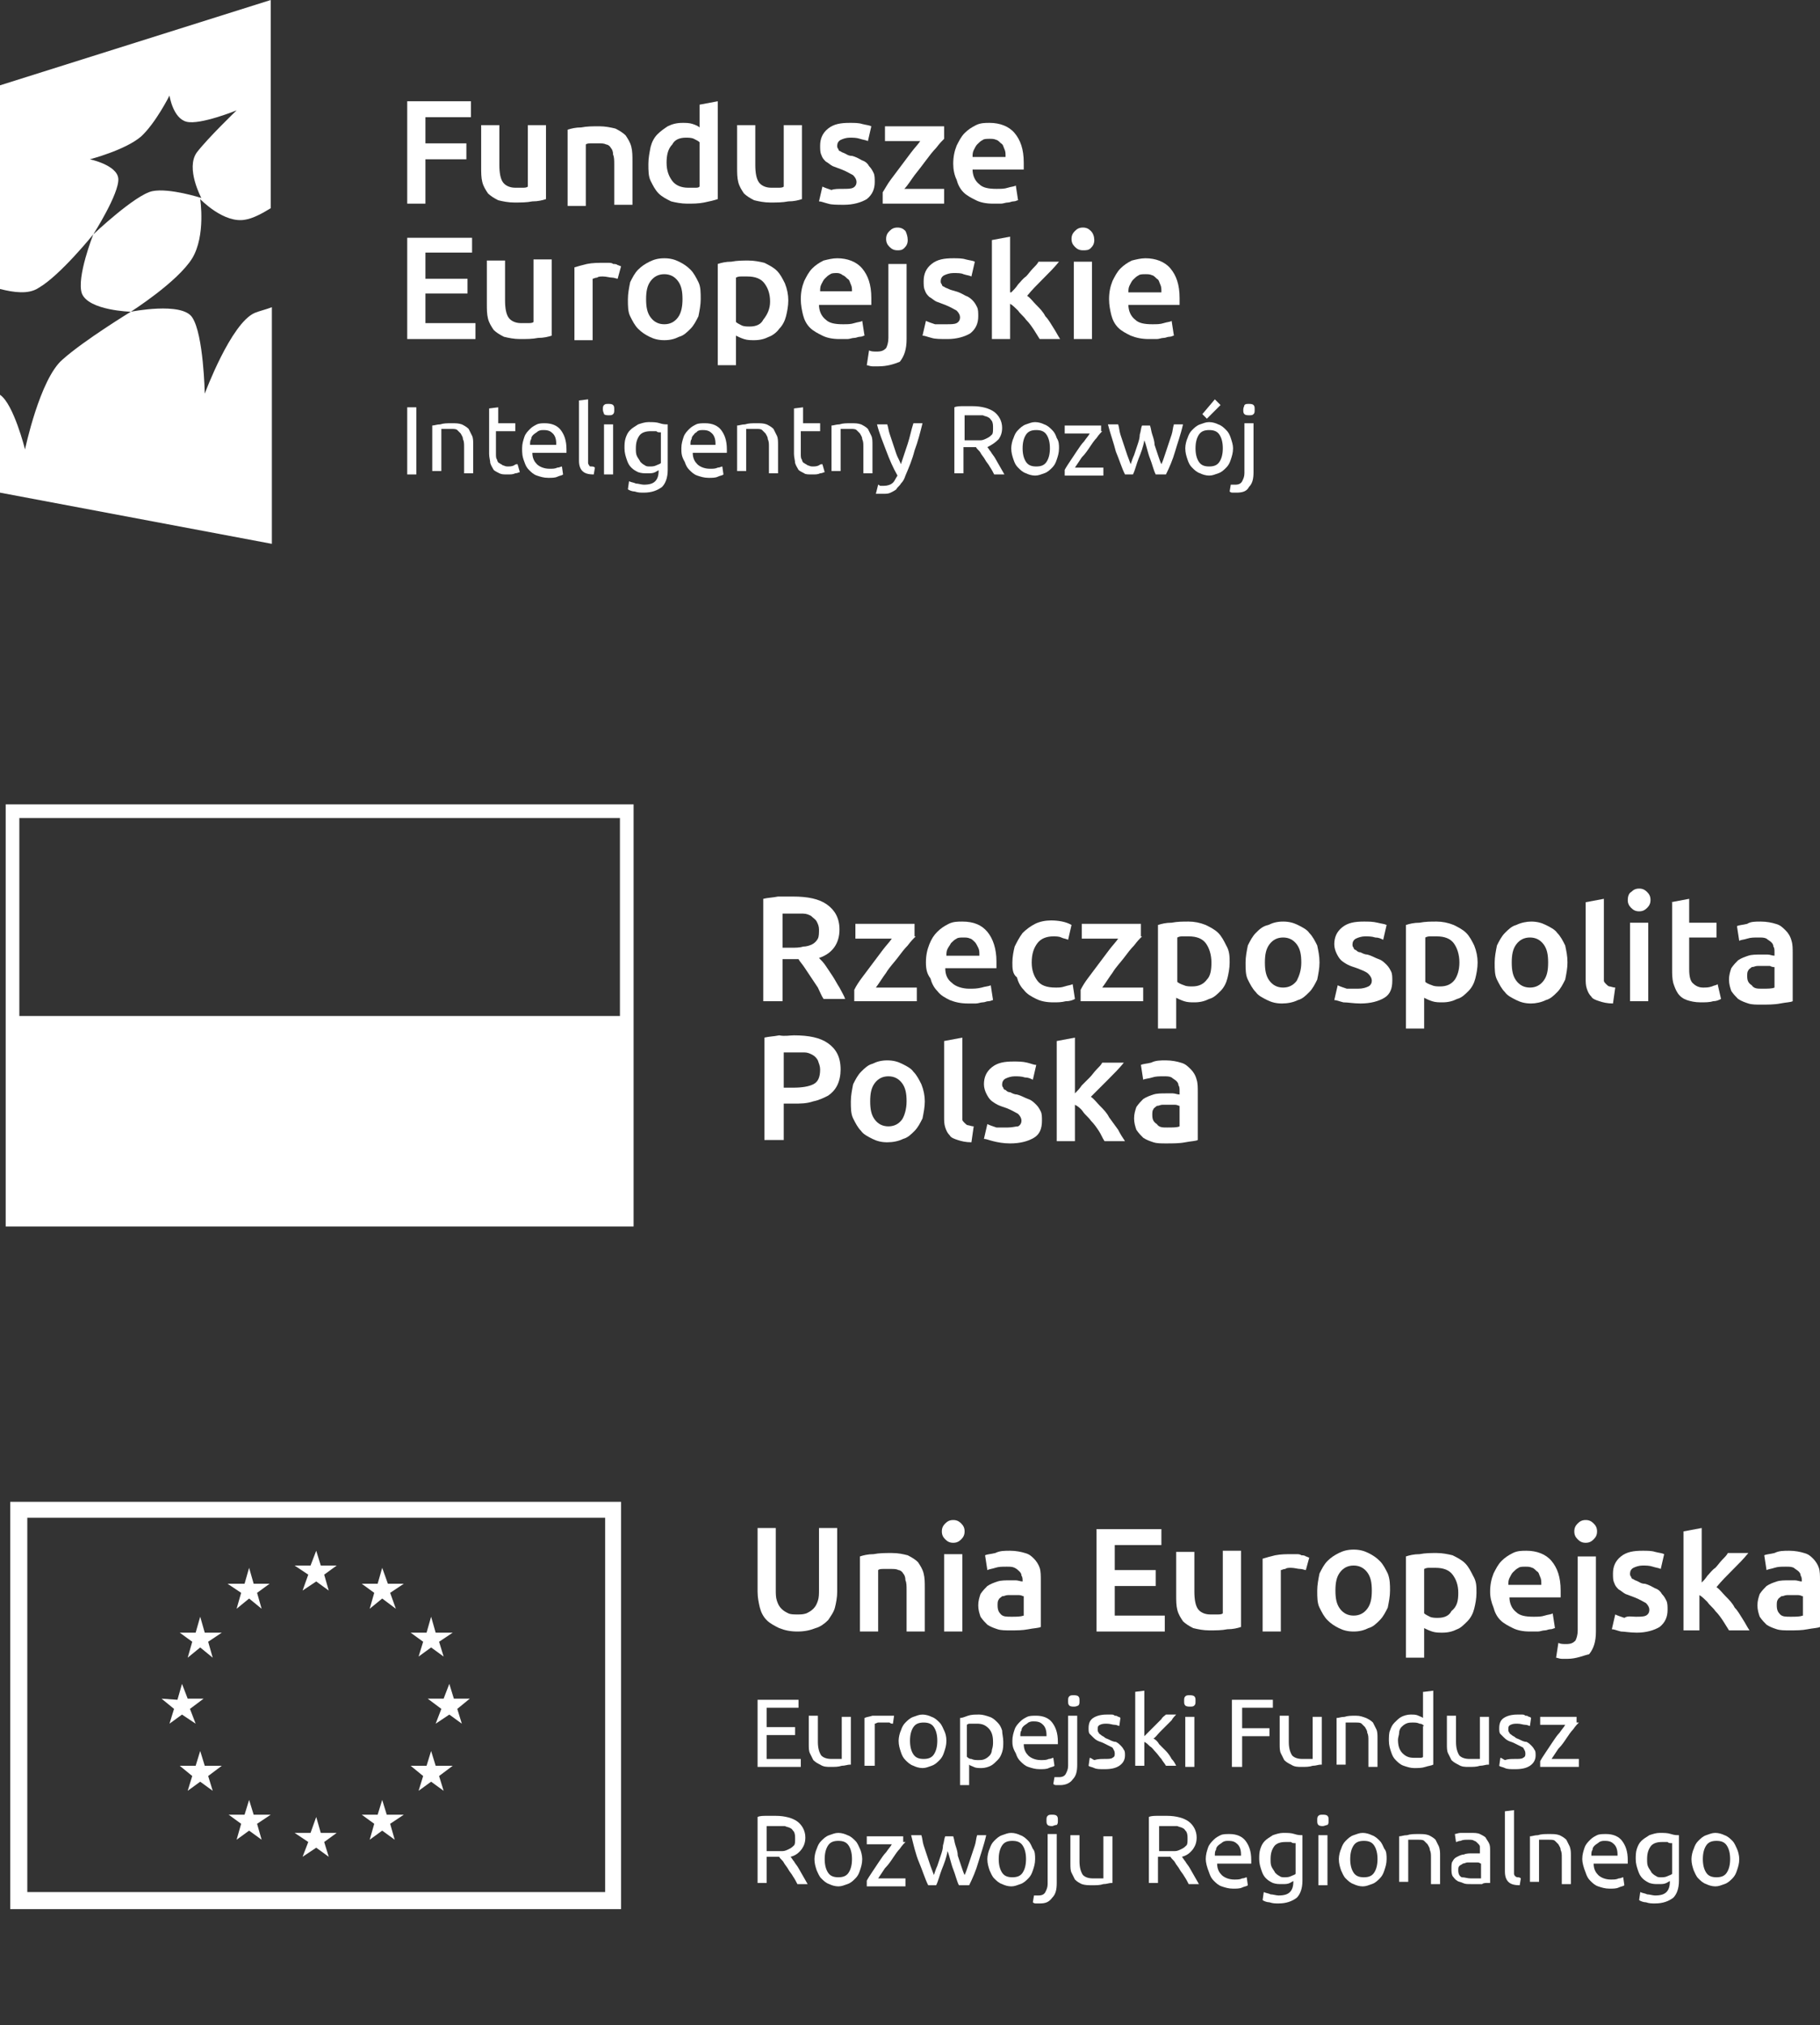 <?xml version="1.0" encoding="utf-8"?>
<!-- Generator: Adobe Illustrator 25.1.0, SVG Export Plug-In . SVG Version: 6.00 Build 0)  -->
<svg version="1.1" id="Warstwa_1" xmlns="http://www.w3.org/2000/svg" xmlns:xlink="http://www.w3.org/1999/xlink" x="0px" y="0px"
	 viewBox="0 0 160 178" style="enable-background:new 0 0 160 178;" xml:space="preserve">
<rect x="0" y="0" width="160" height="178" fill="#333333" stroke="none"/>
<style type="text/css">
	.st0{fill:#FFFFFF;}
	.st1{fill:#FFFFFF;stroke:#FFFFFF;stroke-miterlimit:10;}
</style>
<g>
	<rect x="35.8" y="35.8" class="st0" width="0.8" height="5.9"/>
	<g>
		<path class="st0" d="M13.4,16.8c-1.5,0.3-5.2,3.8-5.2,3.8s2.3-3.6,2.2-4.9c-0.1-1.2-2.5-1.7-2.5-1.7s3.1-0.8,4.5-2
			c1.3-1.2,2.5-3.6,2.5-3.6s0.3,2,1.5,2.3c1.2,0.3,4.4-1,4.4-1s-2.5,2.4-3.5,3.7c-1,1.4,0.4,4,0.4,4S14.9,16.5,13.4,16.8 M21.6,19.3
			c0.6-0.1,1.4-0.5,2.2-1V0L0,7.5l0,17.9c1.2,0.3,2.5,0.5,3.4-0.1c1.9-1.1,4.8-4.7,4.8-4.7s-1.5,3.8-1,5.2c0.6,1.5,4.3,1.6,4.3,1.6
			s-4.1,2.5-6,4.2c-2,1.7-3.3,7.9-3.3,7.9s-1-4-2.2-4.8v0h0v8.6l23.9,4.5V27c-0.5,0.2-1,0.3-1.5,0.5c-2.1,0.9-4.4,7.1-4.4,7.1
			s-0.1-5.2-1.1-6.7c-0.9-1.4-5.4-0.5-5.4-0.5s4.1-2.6,5.4-4.7c1.2-2,0.7-5.2,0.7-5.2S19.7,19.7,21.6,19.3"/>
		<polygon class="st0" points="35.8,17.9 35.8,8.9 41.4,8.9 41.4,10.3 37.4,10.3 37.4,12.6 41,12.6 41,14 37.4,14 37.4,17.9 		"/>
		<path class="st0" d="M48,17.5c-0.3,0.1-0.7,0.2-1.2,0.2c-0.5,0.1-1,0.1-1.6,0.1c-0.5,0-1-0.1-1.4-0.2c-0.4-0.2-0.7-0.4-0.9-0.6
			c-0.2-0.3-0.4-0.6-0.5-1c-0.1-0.4-0.1-0.8-0.1-1.3V11h1.6v3.5c0,0.7,0.1,1.2,0.3,1.5c0.2,0.3,0.6,0.5,1.1,0.5c0.2,0,0.4,0,0.6,0
			c0.2,0,0.4,0,0.5-0.1V11H48V17.5z"/>
		<path class="st0" d="M49.9,11.4c0.3-0.1,0.7-0.2,1.2-0.2c0.5-0.1,1-0.1,1.6-0.1c0.5,0,1,0.1,1.4,0.2c0.4,0.2,0.7,0.4,0.9,0.6
			c0.2,0.3,0.4,0.6,0.5,1c0.1,0.4,0.1,0.8,0.1,1.3v3.8H54v-3.5c0-0.4,0-0.7-0.1-0.9c0-0.3-0.1-0.5-0.2-0.6c-0.1-0.2-0.3-0.3-0.4-0.3
			c-0.2-0.1-0.4-0.1-0.7-0.1c-0.2,0-0.4,0-0.6,0c-0.2,0-0.4,0-0.5,0.1v5.4h-1.6V11.4z"/>
		<path class="st0" d="M58.6,14.3c0,0.7,0.2,1.2,0.5,1.6c0.3,0.4,0.8,0.6,1.4,0.6c0.2,0,0.5,0,0.6,0c0.2,0,0.3,0,0.4-0.1v-3.9
			c-0.1-0.1-0.3-0.2-0.5-0.3c-0.2-0.1-0.5-0.1-0.7-0.1c-0.6,0-1,0.2-1.2,0.6C58.7,13.1,58.6,13.7,58.6,14.3 M63.1,17.5
			c-0.3,0.1-0.7,0.2-1.2,0.3c-0.5,0.1-1,0.1-1.5,0.1c-0.5,0-1-0.1-1.4-0.2c-0.4-0.2-0.8-0.4-1.1-0.7c-0.3-0.3-0.5-0.7-0.7-1.1
			c-0.2-0.4-0.2-0.9-0.2-1.5c0-0.5,0.1-1,0.2-1.5c0.1-0.4,0.3-0.8,0.6-1.1c0.3-0.3,0.6-0.5,0.9-0.7c0.4-0.2,0.8-0.3,1.3-0.3
			c0.3,0,0.6,0,0.9,0.1c0.3,0.1,0.5,0.2,0.6,0.3v-2l1.6-0.3V17.5z"/>
		<path class="st0" d="M70.5,17.5c-0.3,0.1-0.7,0.2-1.2,0.2c-0.5,0.1-1,0.1-1.6,0.1c-0.5,0-1-0.1-1.4-0.2c-0.4-0.2-0.7-0.4-0.9-0.6
			c-0.2-0.3-0.4-0.6-0.5-1c-0.1-0.4-0.1-0.8-0.1-1.3V11h1.6v3.5c0,0.7,0.1,1.2,0.3,1.5c0.2,0.3,0.6,0.5,1.1,0.5c0.2,0,0.4,0,0.6,0
			c0.2,0,0.4,0,0.5-0.1V11h1.6V17.5z"/>
		<path class="st0" d="M74.1,16.6c0.4,0,0.7,0,0.9-0.1c0.2-0.1,0.3-0.3,0.3-0.5c0-0.2-0.1-0.4-0.3-0.6c-0.2-0.1-0.5-0.3-1-0.5
			c-0.3-0.1-0.5-0.2-0.8-0.3c-0.2-0.1-0.4-0.3-0.6-0.4c-0.2-0.2-0.3-0.3-0.4-0.6c-0.1-0.2-0.1-0.5-0.1-0.8c0-0.6,0.2-1.1,0.7-1.5
			c0.5-0.4,1.1-0.5,1.9-0.5c0.4,0,0.8,0,1.1,0.1c0.4,0.1,0.6,0.1,0.8,0.2l-0.3,1.3c-0.2-0.1-0.4-0.1-0.7-0.2
			c-0.3-0.1-0.6-0.1-0.9-0.1c-0.3,0-0.6,0.1-0.8,0.2c-0.2,0.1-0.3,0.3-0.3,0.5c0,0.1,0,0.2,0.1,0.3c0,0.1,0.1,0.2,0.2,0.2
			c0.1,0.1,0.2,0.1,0.4,0.2c0.2,0.1,0.3,0.2,0.6,0.2c0.4,0.1,0.7,0.3,0.9,0.4c0.3,0.1,0.5,0.3,0.6,0.5c0.2,0.2,0.3,0.4,0.4,0.6
			c0.1,0.2,0.1,0.5,0.1,0.8c0,0.6-0.2,1.1-0.7,1.5c-0.5,0.3-1.2,0.5-2,0.5c-0.6,0-1.1,0-1.4-0.1c-0.4-0.1-0.6-0.2-0.8-0.2l0.3-1.3
			c0.2,0.1,0.5,0.2,0.8,0.3C73.3,16.6,73.7,16.6,74.1,16.6"/>
		<path class="st0" d="M83,12.2c-0.2,0.2-0.4,0.4-0.7,0.8c-0.3,0.3-0.6,0.7-0.9,1.1c-0.3,0.4-0.6,0.8-1,1.3
			c-0.3,0.4-0.6,0.9-0.9,1.2h3.5v1.3h-5.4v-1c0.2-0.3,0.4-0.7,0.7-1.1c0.3-0.4,0.6-0.8,0.9-1.2c0.3-0.4,0.6-0.8,0.9-1.2
			c0.3-0.4,0.6-0.7,0.8-1h-3.1v-1.3H83V12.2z"/>
		<path class="st0" d="M88.4,13.7c0-0.2,0-0.4-0.1-0.6c-0.1-0.2-0.1-0.4-0.3-0.5c-0.1-0.1-0.3-0.3-0.4-0.3c-0.2-0.1-0.4-0.1-0.6-0.1
			c-0.2,0-0.5,0-0.6,0.1c-0.2,0.1-0.3,0.2-0.5,0.4c-0.1,0.1-0.2,0.3-0.3,0.5c-0.1,0.2-0.1,0.4-0.1,0.6H88.4z M83.8,14.4
			c0-0.6,0.1-1.1,0.3-1.6c0.2-0.4,0.4-0.8,0.7-1.1c0.3-0.3,0.6-0.5,1-0.7c0.4-0.2,0.8-0.2,1.2-0.2c0.9,0,1.7,0.3,2.2,0.9
			c0.5,0.6,0.8,1.4,0.8,2.6c0,0.1,0,0.2,0,0.3c0,0.1,0,0.2,0,0.3h-4.5c0,0.5,0.2,1,0.6,1.3c0.3,0.3,0.8,0.4,1.5,0.4
			c0.4,0,0.7,0,1-0.1c0.3-0.1,0.6-0.1,0.7-0.2l0.2,1.3c-0.1,0-0.2,0.1-0.4,0.1c-0.2,0-0.3,0.1-0.5,0.1c-0.2,0-0.4,0.1-0.6,0.1
			c-0.2,0-0.5,0-0.7,0c-0.6,0-1.1-0.1-1.5-0.3c-0.4-0.2-0.8-0.4-1.1-0.7c-0.3-0.3-0.5-0.7-0.6-1.1C83.9,15.4,83.8,14.9,83.8,14.4"/>
		<polygon class="st0" points="35.8,29.8 35.8,20.9 41.5,20.9 41.5,22.2 37.4,22.2 37.4,24.5 41.1,24.5 41.1,25.8 37.4,25.8 
			37.4,28.4 41.8,28.4 41.8,29.8 		"/>
		<path class="st0" d="M48.5,29.5c-0.3,0.1-0.7,0.2-1.2,0.2c-0.5,0.1-1,0.1-1.6,0.1c-0.5,0-1-0.1-1.4-0.2c-0.4-0.2-0.7-0.4-0.9-0.6
			c-0.2-0.3-0.4-0.6-0.5-1c-0.1-0.4-0.1-0.8-0.1-1.3v-3.8h1.6v3.5c0,0.7,0.1,1.2,0.3,1.5c0.2,0.3,0.6,0.5,1.1,0.5c0.2,0,0.4,0,0.6,0
			c0.2,0,0.4,0,0.5-0.1v-5.5h1.6V29.5z"/>
		<path class="st0" d="M54.3,24.5c-0.1,0-0.3-0.1-0.5-0.1c-0.2,0-0.5-0.1-0.8-0.1c-0.2,0-0.4,0-0.5,0.1c-0.2,0-0.3,0.1-0.4,0.1v5.4
			h-1.6v-6.4c0.3-0.1,0.7-0.2,1.1-0.3c0.5-0.1,1-0.1,1.5-0.1c0.1,0,0.2,0,0.4,0c0.1,0,0.3,0,0.4,0.1c0.1,0,0.3,0,0.4,0.1
			c0.1,0,0.2,0.1,0.3,0.1L54.3,24.5z"/>
		<path class="st0" d="M60,26.3c0-0.7-0.1-1.2-0.4-1.6c-0.3-0.4-0.7-0.6-1.2-0.6c-0.5,0-0.9,0.2-1.2,0.6c-0.3,0.4-0.4,0.9-0.4,1.6
			c0,0.7,0.1,1.2,0.4,1.6c0.3,0.4,0.7,0.6,1.2,0.6c0.5,0,0.9-0.2,1.2-0.6C59.9,27.5,60,26.9,60,26.3 M61.6,26.3c0,0.5-0.1,1-0.2,1.5
			c-0.2,0.4-0.4,0.8-0.7,1.1c-0.3,0.3-0.6,0.6-1,0.7c-0.4,0.2-0.8,0.3-1.3,0.3c-0.5,0-0.9-0.1-1.3-0.3c-0.4-0.2-0.7-0.4-1-0.7
			c-0.3-0.3-0.5-0.7-0.7-1.1c-0.2-0.4-0.2-0.9-0.2-1.5c0-0.5,0.1-1,0.2-1.5c0.2-0.4,0.4-0.8,0.7-1.1c0.3-0.3,0.6-0.5,1-0.7
			c0.4-0.2,0.8-0.3,1.3-0.3c0.5,0,0.9,0.1,1.3,0.3c0.4,0.2,0.7,0.4,1,0.7c0.3,0.3,0.5,0.7,0.7,1.1C61.6,25.2,61.6,25.7,61.6,26.3"/>
		<path class="st0" d="M67.7,26.5c0-0.7-0.2-1.2-0.5-1.6c-0.3-0.4-0.8-0.6-1.5-0.6c-0.1,0-0.3,0-0.5,0c-0.2,0-0.3,0-0.5,0.1v3.9
			c0.1,0.1,0.3,0.2,0.5,0.3c0.2,0.1,0.5,0.1,0.7,0.1c0.6,0,1-0.2,1.2-0.6C67.5,27.6,67.7,27.1,67.7,26.5 M69.3,26.4
			c0,0.5-0.1,1-0.2,1.4c-0.1,0.4-0.3,0.8-0.6,1.1c-0.2,0.3-0.6,0.6-0.9,0.7c-0.4,0.2-0.8,0.3-1.3,0.3c-0.3,0-0.6,0-0.9-0.1
			c-0.3-0.1-0.5-0.2-0.7-0.3v2.6h-1.6v-8.9c0.3-0.1,0.7-0.2,1.2-0.2c0.5-0.1,1-0.1,1.5-0.1c0.5,0,1,0.1,1.4,0.2
			c0.4,0.2,0.8,0.4,1.1,0.7c0.3,0.3,0.5,0.7,0.7,1.1C69.2,25.4,69.3,25.9,69.3,26.4"/>
		<path class="st0" d="M74.9,25.6c0-0.2,0-0.4-0.1-0.6c-0.1-0.2-0.1-0.4-0.3-0.5c-0.1-0.1-0.3-0.3-0.4-0.3C74,24.1,73.8,24,73.6,24
			c-0.2,0-0.5,0-0.6,0.1c-0.2,0.1-0.3,0.2-0.5,0.4c-0.1,0.1-0.2,0.3-0.3,0.5c-0.1,0.2-0.1,0.4-0.1,0.6H74.9z M70.4,26.3
			c0-0.6,0.1-1.1,0.3-1.6c0.2-0.4,0.4-0.8,0.7-1.1c0.3-0.3,0.6-0.5,1-0.7c0.4-0.1,0.8-0.2,1.2-0.2c0.9,0,1.7,0.3,2.2,0.9
			c0.5,0.6,0.8,1.4,0.8,2.6c0,0.1,0,0.2,0,0.3c0,0.1,0,0.2,0,0.3H72c0,0.5,0.2,1,0.6,1.3c0.3,0.3,0.8,0.4,1.5,0.4c0.4,0,0.7,0,1-0.1
			c0.3-0.1,0.6-0.1,0.7-0.2l0.2,1.3c-0.1,0-0.2,0.1-0.4,0.1c-0.2,0-0.3,0.1-0.5,0.1c-0.2,0-0.4,0.1-0.6,0.1c-0.2,0-0.5,0-0.7,0
			c-0.6,0-1.1-0.1-1.5-0.3c-0.4-0.2-0.8-0.4-1.1-0.7c-0.3-0.3-0.5-0.7-0.6-1.1C70.5,27.3,70.4,26.8,70.4,26.3"/>
		<path class="st0" d="M79.8,21.1c0,0.3-0.1,0.5-0.3,0.7C79.3,22,79.1,22,78.9,22c-0.3,0-0.5-0.1-0.7-0.3c-0.2-0.2-0.3-0.4-0.3-0.7
			c0-0.3,0.1-0.5,0.3-0.7c0.2-0.2,0.4-0.3,0.7-0.3c0.3,0,0.5,0.1,0.7,0.3C79.7,20.5,79.8,20.8,79.8,21.1 M77.2,32.2
			c-0.1,0-0.3,0-0.5,0c-0.2,0-0.4-0.1-0.5-0.1l0.2-1.3c0.2,0.1,0.4,0.1,0.7,0.1c0.4,0,0.6-0.1,0.8-0.3c0.1-0.2,0.2-0.5,0.2-0.9v-6.5
			h1.6v6.6c0,0.9-0.2,1.5-0.6,2C78.6,32,78,32.2,77.2,32.2"/>
		<path class="st0" d="M83.2,28.5c0.4,0,0.7,0,0.9-0.1c0.2-0.1,0.3-0.3,0.3-0.5c0-0.2-0.1-0.4-0.3-0.6c-0.2-0.1-0.5-0.3-1-0.5
			c-0.3-0.1-0.5-0.2-0.8-0.3c-0.2-0.1-0.4-0.3-0.6-0.4c-0.2-0.2-0.3-0.3-0.4-0.6c-0.1-0.2-0.1-0.5-0.1-0.8c0-0.6,0.2-1.1,0.7-1.5
			c0.5-0.4,1.1-0.5,1.9-0.5c0.4,0,0.8,0,1.1,0.1c0.4,0.1,0.6,0.1,0.8,0.2l-0.3,1.3c-0.2-0.1-0.4-0.1-0.7-0.2
			C84.5,24,84.2,24,83.8,24c-0.3,0-0.6,0.1-0.8,0.2c-0.2,0.1-0.3,0.3-0.3,0.5c0,0.1,0,0.2,0.1,0.3c0,0.1,0.1,0.2,0.2,0.2
			c0.1,0.1,0.2,0.1,0.4,0.2c0.2,0.1,0.3,0.1,0.6,0.2c0.4,0.1,0.7,0.3,0.9,0.4c0.3,0.1,0.5,0.3,0.6,0.4c0.2,0.2,0.3,0.4,0.4,0.6
			c0.1,0.2,0.1,0.5,0.1,0.8c0,0.6-0.2,1.1-0.7,1.5c-0.5,0.3-1.2,0.5-2,0.5c-0.6,0-1.1,0-1.4-0.1c-0.4-0.1-0.6-0.2-0.8-0.2l0.3-1.3
			c0.2,0.1,0.5,0.2,0.8,0.3C82.5,28.5,82.8,28.5,83.2,28.5"/>
		<path class="st0" d="M88.9,25.7c0.2-0.2,0.4-0.4,0.6-0.7c0.2-0.2,0.4-0.5,0.7-0.7c0.2-0.2,0.4-0.5,0.6-0.7
			c0.2-0.2,0.4-0.4,0.5-0.6h1.8c-0.4,0.5-0.9,1-1.4,1.5c-0.5,0.5-1,1-1.4,1.5c0.3,0.2,0.5,0.5,0.8,0.8c0.3,0.3,0.6,0.6,0.8,1
			c0.3,0.3,0.5,0.7,0.7,1c0.2,0.3,0.4,0.7,0.6,1h-1.8c-0.2-0.3-0.3-0.5-0.5-0.8c-0.2-0.3-0.4-0.6-0.7-0.9c-0.2-0.3-0.5-0.5-0.7-0.8
			c-0.2-0.2-0.5-0.5-0.7-0.6v3.1h-1.6v-8.7l1.6-0.3V25.7z"/>
		<path class="st0" d="M96,29.8h-1.6v-6.8H96V29.8z M96.2,21.1c0,0.3-0.1,0.5-0.3,0.7C95.7,22,95.5,22,95.2,22
			c-0.3,0-0.5-0.1-0.7-0.3c-0.2-0.2-0.3-0.4-0.3-0.7c0-0.3,0.1-0.5,0.3-0.7c0.2-0.2,0.4-0.3,0.7-0.3c0.3,0,0.5,0.1,0.7,0.3
			C96.1,20.5,96.2,20.8,96.2,21.1"/>
		<path class="st0" d="M102.1,25.6c0-0.2,0-0.4-0.1-0.6c-0.1-0.2-0.1-0.4-0.3-0.5c-0.1-0.1-0.3-0.3-0.4-0.3
			c-0.2-0.1-0.4-0.1-0.6-0.1c-0.2,0-0.5,0-0.6,0.1c-0.2,0.1-0.3,0.2-0.5,0.4c-0.1,0.1-0.2,0.3-0.3,0.5c-0.1,0.2-0.1,0.4-0.1,0.6
			H102.1z M97.5,26.3c0-0.6,0.1-1.1,0.3-1.6c0.2-0.4,0.4-0.8,0.7-1.1c0.3-0.3,0.6-0.5,1-0.7c0.4-0.1,0.8-0.2,1.2-0.2
			c0.9,0,1.7,0.3,2.2,0.9c0.5,0.6,0.8,1.4,0.8,2.6c0,0.1,0,0.2,0,0.3c0,0.1,0,0.2,0,0.3h-4.5c0,0.5,0.2,1,0.6,1.3
			c0.3,0.3,0.8,0.4,1.5,0.4c0.4,0,0.7,0,1-0.1c0.3-0.1,0.6-0.1,0.7-0.2l0.2,1.3c-0.1,0-0.2,0.1-0.4,0.1c-0.2,0-0.3,0.1-0.5,0.1
			c-0.2,0-0.4,0.1-0.6,0.1c-0.2,0-0.5,0-0.7,0c-0.6,0-1.1-0.1-1.6-0.3c-0.4-0.2-0.8-0.4-1.1-0.7c-0.3-0.3-0.5-0.7-0.6-1.1
			C97.6,27.3,97.5,26.8,97.5,26.3"/>
		<path class="st0" d="M38,37.4c0.2,0,0.4-0.1,0.7-0.1c0.3-0.1,0.6-0.1,1-0.1c0.4,0,0.6,0,0.9,0.1c0.2,0.1,0.4,0.2,0.6,0.4
			c0.1,0.2,0.2,0.4,0.3,0.6c0.1,0.2,0.1,0.5,0.1,0.8v2.5h-0.8v-2.3c0-0.3,0-0.5-0.1-0.7c0-0.2-0.1-0.3-0.2-0.5
			c-0.1-0.1-0.2-0.2-0.3-0.3c-0.1-0.1-0.3-0.1-0.5-0.1c-0.1,0-0.2,0-0.3,0c-0.1,0-0.2,0-0.3,0c-0.1,0-0.2,0-0.2,0
			c-0.1,0-0.1,0-0.1,0v3.7H38V37.4z"/>
		<path class="st0" d="M43.6,37.2h1.7v0.7h-1.7v2c0,0.2,0,0.4,0.1,0.5c0,0.1,0.1,0.3,0.2,0.3c0.1,0.1,0.2,0.1,0.3,0.2
			c0.1,0,0.2,0.1,0.4,0.1c0.2,0,0.4,0,0.6-0.1c0.1-0.1,0.2-0.1,0.3-0.1l0.2,0.7c-0.1,0-0.2,0.1-0.4,0.1c-0.2,0.1-0.4,0.1-0.7,0.1
			c-0.3,0-0.5,0-0.7-0.1c-0.2-0.1-0.4-0.2-0.5-0.3c-0.1-0.2-0.2-0.3-0.3-0.6c0-0.2-0.1-0.5-0.1-0.8v-4l0.8-0.1V37.2z"/>
		<path class="st0" d="M48.9,39c0-0.4-0.1-0.7-0.3-0.9c-0.2-0.2-0.4-0.3-0.8-0.3c-0.2,0-0.3,0-0.5,0.1c-0.1,0.1-0.3,0.2-0.4,0.3
			c-0.1,0.1-0.2,0.2-0.2,0.4c-0.1,0.1-0.1,0.3-0.1,0.5H48.9z M45.9,39.4c0-0.4,0.1-0.7,0.2-1c0.1-0.3,0.3-0.5,0.5-0.7
			c0.2-0.2,0.4-0.3,0.6-0.4c0.2-0.1,0.5-0.1,0.7-0.1c0.6,0,1.1,0.2,1.4,0.6c0.3,0.4,0.5,0.9,0.5,1.7v0.1c0,0.1,0,0.1,0,0.2h-3
			c0,0.5,0.2,0.8,0.4,1c0.2,0.2,0.6,0.4,1.1,0.4c0.3,0,0.5,0,0.7-0.1c0.2,0,0.3-0.1,0.4-0.1l0.1,0.7c-0.1,0.1-0.3,0.1-0.5,0.2
			c-0.2,0.1-0.5,0.1-0.8,0.1c-0.4,0-0.7-0.1-1-0.2c-0.3-0.1-0.5-0.3-0.7-0.5c-0.2-0.2-0.3-0.4-0.4-0.7
			C45.9,40.1,45.9,39.8,45.9,39.4"/>
		<path class="st0" d="M52.2,41.7c-0.5,0-0.8-0.1-1-0.3c-0.2-0.2-0.3-0.5-0.3-0.9v-5.3l0.8-0.1v5.3c0,0.1,0,0.2,0,0.3
			c0,0.1,0.1,0.2,0.1,0.2C51.8,41,51.9,41,52,41c0.1,0,0.2,0,0.3,0.1L52.2,41.7z"/>
		<path class="st0" d="M53.9,41.7h-0.8v-4.4h0.8V41.7z M53.5,36.5c-0.1,0-0.3,0-0.4-0.1C53.1,36.3,53,36.2,53,36
			c0-0.2,0-0.3,0.1-0.4c0.1-0.1,0.2-0.1,0.4-0.1c0.1,0,0.3,0,0.4,0.1C54,35.7,54,35.8,54,36c0,0.2,0,0.3-0.1,0.4
			C53.8,36.5,53.7,36.5,53.5,36.5"/>
		<path class="st0" d="M58,38c-0.1,0-0.2,0-0.3-0.1c-0.1,0-0.3,0-0.5,0c-0.4,0-0.8,0.1-1,0.4c-0.2,0.3-0.3,0.6-0.3,1.1
			c0,0.3,0,0.5,0.1,0.7c0.1,0.2,0.2,0.3,0.3,0.5c0.1,0.1,0.2,0.2,0.4,0.3c0.1,0.1,0.3,0.1,0.4,0.1c0.2,0,0.4,0,0.6-0.1
			c0.2-0.1,0.3-0.1,0.4-0.2V38z M58,41.3c-0.1,0-0.2,0.1-0.4,0.2c-0.2,0.1-0.4,0.1-0.7,0.1c-0.3,0-0.5,0-0.8-0.1
			c-0.2-0.1-0.4-0.2-0.6-0.4c-0.2-0.2-0.3-0.4-0.4-0.7c-0.1-0.3-0.2-0.6-0.2-1c0-0.3,0-0.6,0.1-0.9c0.1-0.3,0.2-0.5,0.4-0.7
			c0.2-0.2,0.4-0.3,0.7-0.5c0.3-0.1,0.6-0.2,0.9-0.2c0.4,0,0.7,0,1,0.1c0.3,0.1,0.5,0.1,0.7,0.1v4c0,0.7-0.2,1.2-0.5,1.5
			c-0.4,0.3-0.9,0.5-1.6,0.5c-0.3,0-0.5,0-0.8-0.1c-0.2,0-0.5-0.1-0.6-0.2l0.1-0.7c0.2,0.1,0.4,0.1,0.6,0.2c0.2,0,0.5,0.1,0.7,0.1
			c0.5,0,0.8-0.1,1-0.3c0.2-0.2,0.3-0.5,0.3-0.9V41.3z"/>
		<path class="st0" d="M62.9,39c0-0.4-0.1-0.7-0.3-0.9c-0.2-0.2-0.4-0.3-0.8-0.3c-0.2,0-0.3,0-0.5,0.1C61.3,38,61.1,38,61,38.2
			c-0.1,0.1-0.2,0.2-0.2,0.4c-0.1,0.1-0.1,0.3-0.1,0.5H62.9z M59.9,39.4c0-0.4,0.1-0.7,0.2-1c0.1-0.3,0.3-0.5,0.5-0.7
			c0.2-0.2,0.4-0.3,0.6-0.4c0.2-0.1,0.5-0.1,0.8-0.1c0.6,0,1.1,0.2,1.4,0.6c0.3,0.4,0.5,0.9,0.5,1.7v0.1c0,0.1,0,0.1,0,0.2h-3
			c0,0.5,0.2,0.8,0.4,1c0.2,0.2,0.6,0.4,1.1,0.4c0.3,0,0.5,0,0.7-0.1c0.2,0,0.3-0.1,0.4-0.1l0.1,0.7c-0.1,0.1-0.3,0.1-0.5,0.2
			c-0.2,0.1-0.5,0.1-0.8,0.1c-0.4,0-0.7-0.1-1-0.2c-0.3-0.1-0.5-0.3-0.7-0.5c-0.2-0.2-0.3-0.4-0.4-0.7
			C59.9,40.1,59.9,39.8,59.9,39.4"/>
		<path class="st0" d="M64.8,37.4c0.2,0,0.4-0.1,0.7-0.1c0.3-0.1,0.6-0.1,1-0.1c0.4,0,0.6,0,0.9,0.1c0.2,0.1,0.4,0.2,0.6,0.4
			c0.1,0.2,0.2,0.4,0.3,0.6c0.1,0.2,0.1,0.5,0.1,0.8v2.5h-0.8v-2.3c0-0.3,0-0.5-0.1-0.7c0-0.2-0.1-0.3-0.2-0.5
			c-0.1-0.1-0.2-0.2-0.3-0.3c-0.1-0.1-0.3-0.1-0.5-0.1c-0.1,0-0.2,0-0.3,0c-0.1,0-0.2,0-0.3,0c-0.1,0-0.2,0-0.2,0
			c-0.1,0-0.1,0-0.1,0v3.7h-0.8V37.4z"/>
		<path class="st0" d="M70.4,37.2h1.7v0.7h-1.7v2c0,0.2,0,0.4,0.1,0.5c0,0.1,0.1,0.3,0.2,0.3c0.1,0.1,0.2,0.1,0.3,0.2
			c0.1,0,0.2,0.1,0.4,0.1c0.2,0,0.4,0,0.6-0.1c0.1-0.1,0.2-0.1,0.3-0.1l0.2,0.7c-0.1,0-0.2,0.1-0.4,0.1c-0.2,0.1-0.4,0.1-0.7,0.1
			c-0.3,0-0.6,0-0.7-0.1c-0.2-0.1-0.4-0.2-0.5-0.3c-0.1-0.2-0.2-0.3-0.3-0.6c0-0.2-0.1-0.5-0.1-0.8v-4l0.8-0.1V37.2z"/>
		<path class="st0" d="M73.1,37.4c0.2,0,0.4-0.1,0.7-0.1c0.3-0.1,0.6-0.1,1-0.1c0.4,0,0.6,0,0.9,0.1c0.2,0.1,0.4,0.2,0.6,0.4
			c0.1,0.2,0.2,0.4,0.3,0.6c0.1,0.2,0.1,0.5,0.1,0.8v2.5h-0.8v-2.3c0-0.3,0-0.5-0.1-0.7c0-0.2-0.1-0.3-0.2-0.5
			c-0.1-0.1-0.2-0.2-0.3-0.3c-0.1-0.1-0.3-0.1-0.5-0.1c-0.1,0-0.2,0-0.3,0c-0.1,0-0.2,0-0.3,0c-0.1,0-0.2,0-0.2,0
			c-0.1,0-0.1,0-0.1,0v3.7h-0.8V37.4z"/>
		<path class="st0" d="M77.2,42.6c0.1,0,0.1,0.1,0.2,0.1c0.1,0,0.2,0,0.3,0c0.3,0,0.6-0.1,0.7-0.2c0.2-0.1,0.3-0.4,0.5-0.7
			c-0.4-0.7-0.7-1.4-1-2.2c-0.3-0.8-0.6-1.5-0.8-2.3h0.9c0.1,0.3,0.1,0.5,0.2,0.8c0.1,0.3,0.2,0.6,0.3,0.9c0.1,0.3,0.2,0.6,0.3,0.9
			c0.1,0.3,0.3,0.6,0.4,0.9c0.2-0.6,0.4-1.2,0.6-1.8c0.2-0.6,0.3-1.2,0.5-1.8h0.8c-0.2,0.8-0.4,1.6-0.7,2.4
			c-0.2,0.8-0.5,1.5-0.8,2.2c-0.1,0.3-0.2,0.5-0.4,0.7c-0.1,0.2-0.3,0.3-0.4,0.5c-0.1,0.1-0.3,0.2-0.5,0.3c-0.2,0.1-0.4,0.1-0.6,0.1
			c-0.1,0-0.1,0-0.2,0c-0.1,0-0.1,0-0.2,0c-0.1,0-0.1,0-0.2,0c-0.1,0-0.1,0-0.1,0L77.2,42.6z"/>
		<path class="st0" d="M85.6,36.5c-0.4,0-0.6,0-0.8,0v2.2h0.6c0.3,0,0.5,0,0.8,0c0.2,0,0.4-0.1,0.6-0.2c0.2-0.1,0.3-0.2,0.4-0.3
			c0.1-0.1,0.1-0.3,0.1-0.6c0-0.2,0-0.4-0.1-0.6c-0.1-0.1-0.2-0.3-0.3-0.3c-0.1-0.1-0.3-0.1-0.5-0.2C86,36.5,85.8,36.5,85.6,36.5
			 M86.8,39.3c0.1,0.1,0.2,0.3,0.3,0.4c0.1,0.2,0.3,0.4,0.4,0.6c0.1,0.2,0.3,0.5,0.4,0.7c0.1,0.2,0.3,0.5,0.4,0.7h-0.9
			c-0.1-0.2-0.2-0.4-0.4-0.7c-0.1-0.2-0.3-0.4-0.4-0.6c-0.1-0.2-0.3-0.4-0.4-0.6c-0.1-0.2-0.3-0.3-0.4-0.5c-0.1,0-0.1,0-0.2,0h-0.2
			h-0.7v2.3h-0.8v-5.8c0.2-0.1,0.5-0.1,0.8-0.1c0.3,0,0.5,0,0.8,0c0.8,0,1.5,0.2,1.9,0.5c0.4,0.3,0.7,0.8,0.7,1.4
			c0,0.4-0.1,0.7-0.3,1C87.5,38.9,87.2,39.1,86.8,39.3"/>
		<path class="st0" d="M92.3,39.4c0-0.5-0.1-0.9-0.3-1.2c-0.2-0.3-0.5-0.4-0.9-0.4c-0.4,0-0.7,0.1-0.9,0.4c-0.2,0.3-0.3,0.7-0.3,1.2
			c0,0.5,0.1,0.9,0.3,1.2c0.2,0.3,0.5,0.4,0.9,0.4c0.4,0,0.7-0.1,0.9-0.4C92.2,40.3,92.3,39.9,92.3,39.4 M93.1,39.4
			c0,0.4-0.1,0.7-0.2,1c-0.1,0.3-0.2,0.5-0.4,0.7c-0.2,0.2-0.4,0.4-0.7,0.5c-0.3,0.1-0.5,0.2-0.8,0.2c-0.3,0-0.6-0.1-0.8-0.2
			c-0.3-0.1-0.5-0.3-0.7-0.5c-0.2-0.2-0.3-0.4-0.4-0.7c-0.1-0.3-0.2-0.6-0.2-1c0-0.3,0.1-0.7,0.2-0.9c0.1-0.3,0.2-0.5,0.4-0.7
			c0.2-0.2,0.4-0.4,0.7-0.5c0.3-0.1,0.5-0.2,0.8-0.2c0.3,0,0.6,0.1,0.8,0.2c0.3,0.1,0.5,0.3,0.7,0.5c0.2,0.2,0.3,0.4,0.4,0.7
			C93.1,38.8,93.1,39.1,93.1,39.4"/>
		<path class="st0" d="M96.9,37.9c-0.1,0.1-0.3,0.3-0.5,0.6c-0.2,0.2-0.4,0.5-0.6,0.8c-0.2,0.3-0.4,0.6-0.7,0.9
			c-0.2,0.3-0.4,0.6-0.6,0.9H97v0.7h-3.4v-0.5c0.1-0.2,0.3-0.5,0.5-0.8c0.2-0.3,0.4-0.6,0.6-0.9c0.2-0.3,0.4-0.6,0.6-0.8
			c0.2-0.3,0.4-0.5,0.5-0.7h-2.2v-0.7h3.2V37.9z"/>
		<path class="st0" d="M101.6,41.7c-0.2-0.4-0.3-0.9-0.5-1.4c-0.2-0.5-0.3-1.1-0.5-1.6c-0.1,0.6-0.3,1.1-0.5,1.6
			c-0.2,0.5-0.3,1-0.5,1.4h-0.7c-0.3-0.6-0.5-1.3-0.8-2c-0.2-0.8-0.5-1.6-0.7-2.4h0.9c0.1,0.3,0.1,0.6,0.2,0.9
			c0.1,0.3,0.2,0.6,0.3,0.9c0.1,0.3,0.2,0.6,0.3,0.9c0.1,0.3,0.2,0.5,0.3,0.8c0.1-0.3,0.2-0.6,0.3-0.8c0.1-0.3,0.2-0.6,0.3-0.9
			c0.1-0.3,0.2-0.6,0.2-0.9c0.1-0.3,0.1-0.6,0.2-0.8h0.7c0.1,0.3,0.1,0.5,0.2,0.8c0.1,0.3,0.2,0.6,0.2,0.9c0.1,0.3,0.2,0.6,0.3,0.9
			c0.1,0.3,0.2,0.6,0.3,0.8c0.1-0.2,0.2-0.5,0.3-0.8c0.1-0.3,0.2-0.6,0.3-0.9c0.1-0.3,0.2-0.6,0.3-0.9c0.1-0.3,0.1-0.6,0.2-0.9h0.8
			c-0.2,0.9-0.5,1.7-0.7,2.4c-0.2,0.7-0.5,1.4-0.8,2H101.6z"/>
		<path class="st0" d="M107.3,35.6l-1.2,1.2l-0.4-0.4l1.1-1.3L107.3,35.6z M107.5,39.4c0-0.5-0.1-0.9-0.3-1.2
			c-0.2-0.3-0.5-0.4-0.9-0.4c-0.4,0-0.7,0.1-0.9,0.4c-0.2,0.3-0.3,0.7-0.3,1.2c0,0.5,0.1,0.9,0.3,1.2c0.2,0.3,0.5,0.4,0.9,0.4
			c0.4,0,0.7-0.1,0.9-0.4C107.4,40.3,107.5,39.9,107.5,39.4 M108.4,39.4c0,0.4-0.1,0.7-0.2,1c-0.1,0.3-0.2,0.5-0.4,0.7
			c-0.2,0.2-0.4,0.4-0.7,0.5c-0.3,0.1-0.5,0.2-0.8,0.2c-0.3,0-0.6-0.1-0.8-0.2c-0.3-0.1-0.5-0.3-0.7-0.5c-0.2-0.2-0.3-0.4-0.4-0.7
			c-0.1-0.3-0.2-0.6-0.2-1c0-0.3,0.1-0.7,0.2-0.9c0.1-0.3,0.2-0.5,0.4-0.7c0.2-0.2,0.4-0.4,0.7-0.5c0.3-0.1,0.5-0.2,0.8-0.2
			c0.3,0,0.6,0.1,0.8,0.2c0.3,0.1,0.5,0.3,0.7,0.5c0.2,0.2,0.3,0.4,0.4,0.7C108.3,38.8,108.4,39.1,108.4,39.4"/>
		<path class="st0" d="M109.8,36.5c-0.1,0-0.3,0-0.4-0.1c-0.1-0.1-0.1-0.2-0.1-0.4c0-0.2,0.1-0.3,0.1-0.4c0.1-0.1,0.2-0.1,0.4-0.1
			c0.1,0,0.3,0,0.4,0.1c0.1,0.1,0.1,0.2,0.1,0.4c0,0.2,0,0.3-0.1,0.4C110.1,36.5,110,36.5,109.8,36.5 M108.7,43.3
			c-0.1,0-0.2,0-0.3,0c-0.1,0-0.2,0-0.3-0.1l0.1-0.6c0.1,0,0.1,0,0.2,0c0.1,0,0.1,0,0.2,0c0.3,0,0.5-0.1,0.6-0.3
			c0.1-0.2,0.2-0.4,0.2-0.7v-4.4h0.8v4.3c0,0.6-0.1,1-0.4,1.3C109.6,43.2,109.2,43.3,108.7,43.3"/>
	</g>
</g>
<g>
	<g>
		<path class="st0" d="M69.8,80.3c-0.4,0-0.7,0-1,0v3h0.7c0.4,0,0.8,0,1.1-0.1c0.3,0,0.6-0.1,0.8-0.2c0.2-0.1,0.4-0.3,0.5-0.5
			C72,82.3,72,82,72,81.7c0-0.3-0.1-0.5-0.2-0.7c-0.1-0.2-0.3-0.3-0.5-0.5c-0.2-0.1-0.4-0.2-0.7-0.2C70.5,80.3,70.2,80.3,69.8,80.3
			 M69.7,78.8c1.3,0,2.3,0.2,3,0.7c0.7,0.5,1.1,1.2,1.1,2.2c0,1.2-0.6,2.1-1.8,2.5c0.2,0.2,0.4,0.4,0.6,0.7c0.2,0.3,0.4,0.6,0.6,0.9
			c0.2,0.3,0.4,0.7,0.6,1c0.2,0.4,0.4,0.7,0.5,1h-1.9c-0.2-0.3-0.3-0.6-0.5-1c-0.2-0.3-0.4-0.6-0.6-0.9c-0.2-0.3-0.4-0.6-0.6-0.9
			c-0.2-0.3-0.4-0.5-0.5-0.7c-0.1,0-0.2,0-0.3,0h-0.3h-0.8V88h-1.7v-9c0.4-0.1,0.8-0.1,1.3-0.2C68.9,78.8,69.4,78.8,69.7,78.8"/>
		<path class="st0" d="M80.5,82.3c-0.2,0.2-0.4,0.4-0.7,0.8c-0.3,0.3-0.6,0.7-0.9,1.1c-0.3,0.4-0.7,0.8-1,1.3
			c-0.3,0.4-0.6,0.9-0.9,1.3h3.6V88h-5.5v-1c0.2-0.4,0.4-0.7,0.7-1.1c0.3-0.4,0.6-0.8,0.9-1.2c0.3-0.4,0.6-0.8,0.9-1.2
			c0.3-0.4,0.6-0.7,0.8-1h-3.2v-1.3h5.2V82.3z"/>
		<path class="st0" d="M86.1,83.9c0-0.2,0-0.4-0.1-0.6c-0.1-0.2-0.2-0.4-0.3-0.5c-0.1-0.1-0.3-0.3-0.4-0.3c-0.2-0.1-0.4-0.1-0.6-0.1
			c-0.2,0-0.5,0-0.6,0.1c-0.2,0.1-0.3,0.2-0.5,0.4c-0.1,0.2-0.2,0.3-0.3,0.5c-0.1,0.2-0.1,0.4-0.1,0.6H86.1z M81.4,84.6
			c0-0.6,0.1-1.1,0.3-1.6c0.2-0.5,0.4-0.8,0.7-1.1c0.3-0.3,0.6-0.5,1-0.7c0.4-0.2,0.8-0.2,1.2-0.2c1,0,1.7,0.3,2.2,0.9
			c0.5,0.6,0.8,1.5,0.8,2.6c0,0.1,0,0.2,0,0.3c0,0.1,0,0.2,0,0.3h-4.5c0,0.6,0.2,1,0.6,1.3c0.3,0.3,0.9,0.5,1.5,0.5
			c0.4,0,0.7,0,1.1-0.1c0.3-0.1,0.6-0.1,0.8-0.2l0.2,1.3c-0.1,0-0.2,0.1-0.4,0.1c-0.2,0-0.3,0.1-0.5,0.1c-0.2,0-0.4,0.1-0.6,0.1
			c-0.2,0-0.5,0-0.7,0c-0.6,0-1.1-0.1-1.6-0.3c-0.4-0.2-0.8-0.4-1.1-0.8c-0.3-0.3-0.5-0.7-0.6-1.1C81.5,85.6,81.4,85.2,81.4,84.6"/>
		<path class="st0" d="M89,84.6c0-0.5,0.1-1,0.2-1.4c0.2-0.4,0.4-0.8,0.7-1.2c0.3-0.3,0.7-0.6,1.1-0.8c0.4-0.2,0.9-0.3,1.4-0.3
			c0.6,0,1.3,0.1,1.8,0.4l-0.3,1.3c-0.2-0.1-0.4-0.1-0.6-0.2c-0.2-0.1-0.5-0.1-0.7-0.1c-0.6,0-1.1,0.2-1.4,0.6
			c-0.3,0.4-0.5,0.9-0.5,1.7c0,0.7,0.2,1.2,0.5,1.6c0.3,0.4,0.8,0.6,1.6,0.6c0.3,0,0.5,0,0.8-0.1c0.3-0.1,0.5-0.1,0.7-0.2l0.2,1.3
			c-0.2,0.1-0.4,0.2-0.8,0.2c-0.4,0.1-0.7,0.1-1.1,0.1c-0.6,0-1.1-0.1-1.5-0.3c-0.4-0.2-0.8-0.4-1.1-0.8c-0.3-0.3-0.5-0.7-0.6-1.1
			C89,85.6,89,85.1,89,84.6"/>
		<path class="st0" d="M100.4,82.3c-0.2,0.2-0.4,0.4-0.7,0.8c-0.3,0.3-0.6,0.7-0.9,1.1c-0.3,0.4-0.7,0.8-1,1.3
			c-0.3,0.4-0.6,0.9-0.9,1.3h3.6V88H95v-1c0.2-0.4,0.4-0.7,0.7-1.1c0.3-0.4,0.6-0.8,0.9-1.2c0.3-0.4,0.6-0.8,0.9-1.2
			c0.3-0.4,0.6-0.7,0.8-1h-3.2v-1.3h5.2V82.3z"/>
		<path class="st0" d="M106.5,84.6c0-0.7-0.2-1.3-0.5-1.7c-0.3-0.4-0.8-0.6-1.5-0.6c-0.1,0-0.3,0-0.5,0c-0.2,0-0.3,0-0.5,0.1v3.9
			c0.1,0.1,0.3,0.2,0.6,0.3c0.2,0.1,0.5,0.1,0.7,0.1c0.6,0,1-0.2,1.3-0.6C106.4,85.8,106.5,85.3,106.5,84.6 M108.1,84.6
			c0,0.5-0.1,1-0.2,1.4c-0.1,0.4-0.3,0.8-0.6,1.1c-0.3,0.3-0.6,0.6-1,0.7c-0.4,0.2-0.8,0.3-1.3,0.3c-0.3,0-0.6,0-0.9-0.1
			c-0.3-0.1-0.5-0.2-0.7-0.3v2.7h-1.6v-9.1c0.3-0.1,0.7-0.2,1.2-0.2c0.5-0.1,1-0.1,1.5-0.1c0.5,0,1,0.1,1.5,0.3
			c0.4,0.2,0.8,0.4,1.1,0.7c0.3,0.3,0.5,0.7,0.7,1.1C108.1,83.6,108.1,84.1,108.1,84.6"/>
		<path class="st0" d="M114.4,84.6c0-0.7-0.1-1.2-0.4-1.6c-0.3-0.4-0.7-0.6-1.2-0.6c-0.5,0-0.9,0.2-1.2,0.6
			c-0.3,0.4-0.4,0.9-0.4,1.6c0,0.7,0.1,1.2,0.4,1.6c0.3,0.4,0.7,0.6,1.2,0.6c0.5,0,0.9-0.2,1.2-0.6
			C114.2,85.8,114.4,85.3,114.4,84.6 M116,84.6c0,0.5-0.1,1-0.2,1.5c-0.2,0.4-0.4,0.8-0.7,1.1c-0.3,0.3-0.6,0.6-1,0.7
			c-0.4,0.2-0.9,0.3-1.4,0.3c-0.5,0-0.9-0.1-1.3-0.3c-0.4-0.2-0.8-0.4-1-0.7c-0.3-0.3-0.5-0.7-0.7-1.1c-0.2-0.4-0.2-0.9-0.2-1.5
			c0-0.5,0.1-1,0.2-1.5c0.2-0.4,0.4-0.8,0.7-1.1c0.3-0.3,0.6-0.6,1.1-0.7c0.4-0.2,0.8-0.3,1.3-0.3c0.5,0,0.9,0.1,1.3,0.3
			c0.4,0.2,0.8,0.4,1,0.7c0.3,0.3,0.5,0.7,0.7,1.1C115.9,83.6,116,84,116,84.6"/>
		<path class="st0" d="M119.4,86.9c0.4,0,0.7-0.1,0.9-0.2c0.2-0.1,0.3-0.3,0.3-0.5c0-0.2-0.1-0.4-0.3-0.6c-0.2-0.2-0.5-0.3-1-0.5
			c-0.3-0.1-0.6-0.2-0.8-0.3c-0.2-0.1-0.5-0.3-0.6-0.4c-0.2-0.2-0.3-0.4-0.4-0.6c-0.1-0.2-0.2-0.5-0.2-0.8c0-0.6,0.2-1.1,0.7-1.5
			c0.5-0.4,1.1-0.5,1.9-0.5c0.4,0,0.8,0,1.2,0.1c0.4,0.1,0.6,0.1,0.8,0.2l-0.3,1.3c-0.2-0.1-0.4-0.2-0.7-0.2
			c-0.3-0.1-0.6-0.1-0.9-0.1c-0.3,0-0.6,0.1-0.8,0.2c-0.2,0.1-0.3,0.3-0.3,0.5c0,0.1,0,0.2,0.1,0.3c0,0.1,0.1,0.2,0.2,0.2
			c0.1,0.1,0.2,0.2,0.4,0.2c0.2,0.1,0.4,0.2,0.6,0.2c0.4,0.1,0.7,0.3,1,0.4c0.3,0.1,0.5,0.3,0.7,0.5c0.2,0.2,0.3,0.4,0.4,0.6
			c0.1,0.2,0.1,0.5,0.1,0.8c0,0.7-0.2,1.2-0.7,1.5c-0.5,0.3-1.2,0.5-2.1,0.5c-0.6,0-1.1-0.1-1.5-0.1c-0.4-0.1-0.6-0.2-0.8-0.2
			l0.3-1.3c0.2,0.1,0.5,0.2,0.8,0.3C118.6,86.9,119,86.9,119.4,86.9"/>
		<path class="st0" d="M128.3,84.6c0-0.7-0.2-1.3-0.5-1.7c-0.3-0.4-0.8-0.6-1.5-0.6c-0.2,0-0.3,0-0.5,0c-0.2,0-0.3,0-0.5,0.1v3.9
			c0.1,0.1,0.3,0.2,0.6,0.3c0.2,0.1,0.5,0.1,0.7,0.1c0.6,0,1-0.2,1.3-0.6C128.1,85.8,128.3,85.3,128.3,84.6 M129.9,84.6
			c0,0.5-0.1,1-0.2,1.4c-0.1,0.4-0.3,0.8-0.6,1.1c-0.3,0.3-0.6,0.6-1,0.7c-0.4,0.2-0.8,0.3-1.3,0.3c-0.3,0-0.6,0-0.9-0.1
			c-0.3-0.1-0.5-0.2-0.7-0.3v2.7h-1.6v-9.1c0.3-0.1,0.7-0.2,1.2-0.2c0.5-0.1,1-0.1,1.5-0.1c0.5,0,1,0.1,1.5,0.3
			c0.4,0.2,0.8,0.4,1.1,0.7c0.3,0.3,0.5,0.7,0.7,1.1C129.8,83.6,129.9,84.1,129.9,84.6"/>
		<path class="st0" d="M136.1,84.6c0-0.7-0.1-1.2-0.4-1.6c-0.3-0.4-0.7-0.6-1.2-0.6c-0.5,0-0.9,0.2-1.2,0.6
			c-0.3,0.4-0.4,0.9-0.4,1.6c0,0.7,0.1,1.2,0.4,1.6c0.3,0.4,0.7,0.6,1.2,0.6c0.5,0,0.9-0.2,1.2-0.6C136,85.8,136.1,85.3,136.1,84.6
			 M137.8,84.6c0,0.5-0.1,1-0.2,1.5c-0.2,0.4-0.4,0.8-0.7,1.1c-0.3,0.3-0.6,0.6-1,0.7c-0.4,0.2-0.9,0.3-1.3,0.3
			c-0.5,0-0.9-0.1-1.3-0.3c-0.4-0.2-0.8-0.4-1-0.7c-0.3-0.3-0.5-0.7-0.7-1.1c-0.2-0.4-0.2-0.9-0.2-1.5c0-0.5,0.1-1,0.2-1.5
			c0.2-0.4,0.4-0.8,0.7-1.1c0.3-0.3,0.6-0.6,1-0.7c0.4-0.2,0.9-0.3,1.3-0.3c0.5,0,0.9,0.1,1.3,0.3c0.4,0.2,0.8,0.4,1,0.7
			c0.3,0.3,0.5,0.7,0.7,1.1C137.7,83.6,137.8,84,137.8,84.6"/>
		<path class="st0" d="M141.8,88.2c-0.5,0-0.9-0.1-1.2-0.2c-0.3-0.1-0.6-0.2-0.7-0.4c-0.2-0.2-0.3-0.4-0.4-0.7
			c-0.1-0.3-0.1-0.6-0.1-0.9v-6.7L141,79v6.7c0,0.2,0,0.4,0,0.5c0,0.1,0.1,0.2,0.2,0.3c0.1,0.1,0.2,0.2,0.3,0.2
			c0.1,0,0.3,0.1,0.5,0.1L141.8,88.2z"/>
		<path class="st0" d="M144.9,88h-1.6v-6.9h1.6V88z M145.1,79.1c0,0.3-0.1,0.5-0.3,0.7c-0.2,0.2-0.4,0.3-0.7,0.3
			c-0.3,0-0.5-0.1-0.7-0.3c-0.2-0.2-0.3-0.4-0.3-0.7c0-0.3,0.1-0.6,0.3-0.7c0.2-0.2,0.4-0.3,0.7-0.3c0.3,0,0.5,0.1,0.7,0.3
			C145,78.6,145.1,78.8,145.1,79.1"/>
		<path class="st0" d="M146.9,79.3l1.6-0.3v2.1h2.4v1.3h-2.4v2.8c0,0.6,0.1,1,0.3,1.2c0.2,0.2,0.5,0.4,0.9,0.4c0.3,0,0.5,0,0.8-0.1
			c0.2-0.1,0.4-0.1,0.5-0.2l0.3,1.3c-0.2,0.1-0.4,0.2-0.7,0.2c-0.3,0.1-0.7,0.1-1.1,0.1c-0.5,0-0.9-0.1-1.2-0.2
			c-0.3-0.1-0.6-0.3-0.8-0.6c-0.2-0.3-0.3-0.6-0.4-0.9c-0.1-0.4-0.1-0.8-0.1-1.2V79.3z"/>
		<path class="st0" d="M154.9,86.9c0.5,0,0.9,0,1.1-0.1v-1.8c-0.1,0-0.2,0-0.4-0.1c-0.2,0-0.4,0-0.6,0c-0.2,0-0.4,0-0.5,0
			c-0.2,0-0.3,0.1-0.5,0.1c-0.1,0.1-0.3,0.2-0.3,0.3c-0.1,0.1-0.1,0.3-0.1,0.5c0,0.4,0.1,0.6,0.4,0.8
			C154.2,86.9,154.5,86.9,154.9,86.9 M154.8,81c0.5,0,1,0.1,1.3,0.2c0.4,0.1,0.6,0.3,0.9,0.6c0.2,0.2,0.4,0.5,0.5,0.9
			c0.1,0.3,0.1,0.7,0.1,1.1v4.2c-0.2,0.1-0.6,0.1-1.1,0.2c-0.5,0.1-1.1,0.1-1.7,0.1c-0.4,0-0.8,0-1.1-0.1c-0.3-0.1-0.6-0.2-0.9-0.4
			c-0.2-0.2-0.4-0.4-0.6-0.7c-0.1-0.3-0.2-0.6-0.2-1c0-0.4,0.1-0.7,0.2-1c0.2-0.3,0.4-0.5,0.6-0.7c0.3-0.2,0.6-0.3,0.9-0.4
			c0.3-0.1,0.7-0.1,1.1-0.1c0.2,0,0.4,0,0.6,0c0.2,0,0.4,0.1,0.6,0.1v-0.3c0-0.2,0-0.4-0.1-0.5c0-0.2-0.1-0.3-0.2-0.4
			c-0.1-0.1-0.3-0.2-0.4-0.3c-0.2-0.1-0.4-0.1-0.7-0.1c-0.4,0-0.7,0-1,0.1c-0.3,0.1-0.6,0.1-0.7,0.2l-0.2-1.3
			c0.2-0.1,0.5-0.1,0.9-0.2C153.9,81,154.3,81,154.8,81"/>
		<path class="st0" d="M69.9,92.5c-0.4,0-0.8,0-1,0v3.1h0.8c0.8,0,1.4-0.1,1.8-0.3c0.4-0.2,0.6-0.6,0.6-1.3c0-0.3-0.1-0.5-0.2-0.8
			c-0.1-0.2-0.3-0.4-0.5-0.5c-0.2-0.1-0.4-0.2-0.7-0.2C70.5,92.5,70.2,92.5,69.9,92.5 M69.8,91c1.3,0,2.3,0.2,3,0.7
			c0.7,0.5,1.1,1.2,1.1,2.3c0,0.5-0.1,1-0.3,1.4c-0.2,0.4-0.5,0.7-0.8,0.9c-0.4,0.2-0.8,0.4-1.3,0.5C70.9,97,70.4,97,69.7,97h-0.8
			v3.2h-1.7v-9c0.4-0.1,0.8-0.1,1.3-0.2C69,91.1,69.4,91,69.8,91"/>
		<path class="st0" d="M79.7,96.8c0-0.7-0.1-1.2-0.4-1.6c-0.3-0.4-0.7-0.6-1.2-0.6c-0.5,0-0.9,0.2-1.2,0.6c-0.3,0.4-0.4,0.9-0.4,1.6
			c0,0.7,0.1,1.2,0.4,1.6c0.3,0.4,0.7,0.6,1.2,0.6c0.5,0,0.9-0.2,1.2-0.6C79.5,98.1,79.7,97.5,79.7,96.8 M81.3,96.8
			c0,0.5-0.1,1-0.2,1.5c-0.2,0.4-0.4,0.8-0.7,1.1c-0.3,0.3-0.6,0.6-1,0.7c-0.4,0.2-0.9,0.3-1.4,0.3c-0.5,0-0.9-0.1-1.3-0.3
			c-0.4-0.2-0.8-0.4-1-0.7c-0.3-0.3-0.5-0.7-0.7-1.1c-0.2-0.4-0.2-0.9-0.2-1.5c0-0.5,0.1-1,0.2-1.5c0.2-0.4,0.4-0.8,0.7-1.1
			c0.3-0.3,0.6-0.6,1-0.7c0.4-0.2,0.8-0.3,1.3-0.3c0.5,0,0.9,0.1,1.3,0.3c0.4,0.2,0.8,0.4,1,0.7c0.3,0.3,0.5,0.7,0.7,1.1
			C81.2,95.8,81.3,96.3,81.3,96.8"/>
		<path class="st0" d="M85.4,100.4c-0.5,0-0.9-0.1-1.2-0.2c-0.3-0.1-0.6-0.2-0.7-0.4c-0.2-0.2-0.3-0.4-0.4-0.7
			c-0.1-0.3-0.1-0.6-0.1-0.9v-6.7l1.6-0.3v6.7c0,0.2,0,0.4,0,0.5c0,0.1,0.1,0.2,0.2,0.3c0.1,0.1,0.2,0.2,0.3,0.2
			c0.1,0,0.3,0.1,0.5,0.1L85.4,100.4z"/>
		<path class="st0" d="M88.6,99.1c0.4,0,0.7-0.1,0.9-0.1c0.2-0.1,0.3-0.3,0.3-0.5c0-0.2-0.1-0.4-0.3-0.6c-0.2-0.1-0.5-0.3-1-0.5
			c-0.3-0.1-0.6-0.2-0.8-0.3c-0.2-0.1-0.5-0.3-0.6-0.4c-0.2-0.2-0.3-0.4-0.4-0.6c-0.1-0.2-0.2-0.5-0.2-0.8c0-0.6,0.2-1.1,0.7-1.5
			c0.5-0.4,1.1-0.5,1.9-0.5c0.4,0,0.8,0,1.2,0.1c0.4,0.1,0.6,0.2,0.8,0.2l-0.3,1.3c-0.2-0.1-0.4-0.2-0.7-0.2
			c-0.3-0.1-0.6-0.1-0.9-0.1c-0.3,0-0.6,0.1-0.8,0.2c-0.2,0.1-0.3,0.3-0.3,0.5c0,0.1,0,0.2,0.1,0.3c0,0.1,0.1,0.2,0.2,0.2
			c0.1,0.1,0.2,0.2,0.4,0.2c0.2,0.1,0.4,0.2,0.6,0.2c0.4,0.1,0.7,0.3,1,0.4c0.3,0.1,0.5,0.3,0.7,0.5c0.2,0.2,0.3,0.4,0.4,0.6
			c0.1,0.2,0.1,0.5,0.1,0.8c0,0.7-0.2,1.2-0.7,1.5c-0.5,0.3-1.2,0.5-2.1,0.5c-0.6,0-1.1-0.1-1.5-0.2c-0.4-0.1-0.6-0.2-0.8-0.2
			l0.3-1.3c0.2,0.1,0.5,0.2,0.8,0.3C87.8,99.1,88.2,99.1,88.6,99.1"/>
		<path class="st0" d="M94.5,96.1c0.2-0.2,0.4-0.4,0.6-0.7c0.2-0.2,0.5-0.5,0.7-0.7c0.2-0.2,0.4-0.5,0.6-0.7
			c0.2-0.2,0.4-0.4,0.5-0.6h1.9c-0.4,0.5-0.9,1-1.4,1.5c-0.5,0.5-1,1-1.5,1.5c0.3,0.2,0.5,0.5,0.8,0.8c0.3,0.3,0.6,0.6,0.8,1
			c0.3,0.4,0.5,0.7,0.8,1.1c0.2,0.4,0.4,0.7,0.6,1h-1.8c-0.2-0.3-0.3-0.6-0.5-0.9c-0.2-0.3-0.4-0.6-0.7-0.9
			c-0.2-0.3-0.5-0.5-0.7-0.8c-0.2-0.3-0.5-0.5-0.7-0.6v3.2h-1.6v-8.8l1.6-0.3V96.1z"/>
		<path class="st0" d="M102.6,99.1c0.5,0,0.9,0,1.1-0.1v-1.8c-0.1,0-0.2-0.1-0.4-0.1c-0.2,0-0.4,0-0.6,0c-0.2,0-0.4,0-0.5,0
			c-0.2,0-0.3,0.1-0.5,0.1c-0.1,0.1-0.3,0.2-0.3,0.3c-0.1,0.1-0.1,0.3-0.1,0.5c0,0.4,0.1,0.6,0.4,0.8
			C101.9,99.1,102.2,99.1,102.6,99.1 M102.5,93.2c0.5,0,1,0.1,1.3,0.2c0.4,0.1,0.6,0.3,0.9,0.6c0.2,0.2,0.4,0.5,0.5,0.9
			c0.1,0.3,0.1,0.7,0.1,1.1v4.2c-0.2,0.1-0.6,0.1-1.1,0.2c-0.5,0.1-1.1,0.1-1.7,0.1c-0.4,0-0.8,0-1.1-0.1c-0.3-0.1-0.6-0.2-0.9-0.4
			c-0.2-0.2-0.4-0.4-0.6-0.7c-0.1-0.3-0.2-0.6-0.2-1c0-0.4,0.1-0.7,0.2-1c0.2-0.3,0.4-0.5,0.6-0.7c0.3-0.2,0.6-0.3,0.9-0.4
			c0.3-0.1,0.7-0.1,1.1-0.1c0.2,0,0.4,0,0.6,0c0.2,0,0.4,0.1,0.6,0.1v-0.3c0-0.2,0-0.4-0.1-0.5c0-0.2-0.1-0.3-0.2-0.4
			c-0.1-0.1-0.3-0.2-0.4-0.3c-0.2-0.1-0.4-0.1-0.7-0.1c-0.4,0-0.7,0-1,0.1c-0.3,0.1-0.6,0.1-0.8,0.2l-0.2-1.3
			c0.2-0.1,0.5-0.1,0.9-0.2C101.6,93.2,102,93.2,102.5,93.2"/>
	</g>
	<g>
		<rect x="1" y="89.3" class="st0" width="54.2" height="18.1"/>
		<path class="st1" d="M55.2,71.2H1v36.1h54.2V71.2z M55,107.2H1.2V71.4H55V107.2z"/>
	</g>
</g>
<g>
	<g>
		<g>
			<g>
				<polygon class="st0" points="66.6,155.3 66.6,149.4 70.2,149.4 70.2,150.1 67.4,150.1 67.4,151.8 69.9,151.8 69.9,152.5 
					67.4,152.5 67.4,154.6 70.4,154.6 70.4,155.3 				"/>
				<path class="st0" d="M74.7,155.1c-0.2,0-0.4,0.1-0.7,0.1c-0.3,0.1-0.6,0.1-1,0.1c-0.3,0-0.6,0-0.9-0.2c-0.2-0.1-0.4-0.2-0.6-0.4
					c-0.1-0.2-0.2-0.4-0.3-0.6c-0.1-0.2-0.1-0.5-0.1-0.8v-2.5h0.8v2.3c0,0.5,0.1,0.9,0.3,1.2c0.2,0.2,0.5,0.3,0.9,0.3
					c0.1,0,0.2,0,0.3,0c0.1,0,0.2,0,0.3,0c0.1,0,0.2,0,0.2,0c0.1,0,0.1,0,0.1,0v-3.7h0.8V155.1z"/>
				<path class="st0" d="M77.7,150.8c0.1,0,0.1,0,0.2,0c0.1,0,0.2,0,0.3,0c0.1,0,0.2,0,0.2,0c0.1,0,0.1,0,0.2,0l-0.1,0.7
					c-0.1,0-0.2,0-0.3-0.1c-0.1,0-0.3,0-0.6,0c-0.1,0-0.3,0-0.4,0c-0.1,0-0.2,0.1-0.3,0.1v3.7H76V151c0.2-0.1,0.4-0.1,0.7-0.2
					C77,150.8,77.3,150.8,77.7,150.8"/>
				<path class="st0" d="M82.4,153c0-0.5-0.1-0.9-0.3-1.2c-0.2-0.3-0.5-0.4-0.9-0.4c-0.4,0-0.7,0.1-0.9,0.4
					c-0.2,0.3-0.3,0.7-0.3,1.2c0,0.5,0.1,0.9,0.3,1.2c0.2,0.3,0.5,0.4,0.9,0.4c0.4,0,0.7-0.1,0.9-0.4
					C82.3,153.9,82.4,153.5,82.4,153 M83.2,153c0,0.4-0.1,0.7-0.2,1c-0.1,0.3-0.2,0.5-0.4,0.7c-0.2,0.2-0.4,0.4-0.7,0.5
					c-0.3,0.1-0.5,0.2-0.8,0.2c-0.3,0-0.6-0.1-0.8-0.2c-0.3-0.1-0.5-0.3-0.7-0.5c-0.2-0.2-0.3-0.4-0.4-0.7c-0.1-0.3-0.2-0.6-0.2-1
					c0-0.3,0.1-0.7,0.2-0.9c0.1-0.3,0.2-0.5,0.4-0.7c0.2-0.2,0.4-0.4,0.7-0.5c0.3-0.1,0.5-0.2,0.8-0.2c0.3,0,0.6,0.1,0.8,0.2
					c0.3,0.1,0.5,0.3,0.7,0.5c0.2,0.2,0.3,0.5,0.4,0.7C83.1,152.3,83.2,152.6,83.2,153"/>
				<path class="st0" d="M87.3,153.1c0-0.5-0.1-0.9-0.4-1.2c-0.3-0.3-0.6-0.4-1-0.4c-0.2,0-0.4,0-0.6,0c-0.1,0-0.2,0-0.3,0.1v2.8
					c0.1,0.1,0.2,0.2,0.4,0.2c0.2,0.1,0.4,0.1,0.6,0.1c0.2,0,0.4,0,0.6-0.1c0.2-0.1,0.3-0.2,0.4-0.3c0.1-0.1,0.2-0.3,0.2-0.5
					C87.3,153.5,87.3,153.3,87.3,153.1 M88.2,153.1c0,0.3,0,0.6-0.1,0.9c-0.1,0.3-0.2,0.5-0.4,0.7c-0.2,0.2-0.4,0.4-0.6,0.5
					c-0.2,0.1-0.5,0.2-0.8,0.2c-0.3,0-0.5,0-0.7-0.1c-0.2-0.1-0.3-0.1-0.4-0.2v1.8h-0.8V151c0.2,0,0.4-0.1,0.7-0.2
					c0.3-0.1,0.6-0.1,1-0.1c0.3,0,0.6,0.1,0.9,0.2c0.3,0.1,0.5,0.3,0.7,0.5c0.2,0.2,0.3,0.4,0.4,0.7
					C88.1,152.4,88.2,152.7,88.2,153.1"/>
				<path class="st0" d="M92,152.5c0-0.4-0.1-0.7-0.3-0.9c-0.2-0.2-0.4-0.3-0.8-0.3c-0.2,0-0.3,0-0.5,0.1c-0.1,0.1-0.3,0.2-0.4,0.3
					c-0.1,0.1-0.2,0.2-0.2,0.4c-0.1,0.1-0.1,0.3-0.1,0.5H92z M89,153c0-0.4,0.1-0.7,0.2-1c0.1-0.3,0.3-0.5,0.5-0.7
					c0.2-0.2,0.4-0.3,0.6-0.4c0.2-0.1,0.5-0.1,0.8-0.1c0.6,0,1.1,0.2,1.4,0.6c0.3,0.4,0.5,0.9,0.5,1.7v0.1c0,0.1,0,0.1,0,0.1h-3
					c0,0.5,0.2,0.8,0.4,1c0.2,0.2,0.6,0.4,1.1,0.4c0.3,0,0.5,0,0.7-0.1c0.2,0,0.3-0.1,0.4-0.1l0.1,0.7c-0.1,0.1-0.3,0.1-0.5,0.2
					c-0.2,0.1-0.5,0.1-0.8,0.1c-0.4,0-0.7-0.1-1-0.2c-0.3-0.1-0.5-0.3-0.7-0.5c-0.2-0.2-0.3-0.4-0.4-0.7C89,153.6,89,153.3,89,153"
					/>
				<path class="st0" d="M94.4,150c-0.1,0-0.3,0-0.4-0.1c-0.1-0.1-0.1-0.2-0.1-0.4c0-0.2,0-0.3,0.1-0.4c0.1-0.1,0.2-0.1,0.4-0.1
					c0.1,0,0.3,0,0.4,0.1c0.1,0.1,0.1,0.2,0.1,0.4c0,0.2,0,0.3-0.1,0.4C94.6,150,94.5,150,94.4,150 M93.2,156.9c-0.1,0-0.2,0-0.3,0
					c-0.1,0-0.2,0-0.3-0.1l0.1-0.6c0.1,0,0.1,0,0.2,0c0.1,0,0.1,0,0.2,0c0.3,0,0.5-0.1,0.6-0.3c0.1-0.2,0.2-0.4,0.2-0.7v-4.4h0.8
					v4.3c0,0.6-0.1,1-0.4,1.3C94.1,156.7,93.7,156.9,93.2,156.9"/>
				<path class="st0" d="M97.1,154.6c0.3,0,0.6,0,0.7-0.1c0.2-0.1,0.2-0.2,0.2-0.4c0-0.2-0.1-0.3-0.2-0.5c-0.2-0.1-0.4-0.2-0.8-0.4
					c-0.2-0.1-0.3-0.1-0.5-0.2c-0.2-0.1-0.3-0.2-0.4-0.3c-0.1-0.1-0.2-0.2-0.3-0.3c-0.1-0.1-0.1-0.3-0.1-0.5c0-0.4,0.1-0.7,0.4-0.9
					c0.3-0.2,0.7-0.3,1.2-0.3c0.1,0,0.2,0,0.4,0c0.1,0,0.2,0,0.3,0.1c0.1,0,0.2,0,0.3,0.1c0.1,0,0.1,0,0.2,0.1l-0.1,0.7
					c-0.1,0-0.2-0.1-0.4-0.1c-0.2,0-0.4-0.1-0.7-0.1c-0.2,0-0.4,0-0.6,0.1c-0.2,0.1-0.2,0.2-0.2,0.4c0,0.1,0,0.2,0.1,0.3
					c0,0.1,0.1,0.1,0.2,0.2c0.1,0.1,0.2,0.1,0.3,0.2c0.1,0.1,0.2,0.1,0.4,0.2c0.2,0.1,0.4,0.2,0.6,0.2c0.2,0.1,0.3,0.2,0.4,0.3
					c0.1,0.1,0.2,0.2,0.3,0.4c0.1,0.1,0.1,0.3,0.1,0.5c0,0.4-0.2,0.7-0.5,0.9c-0.3,0.2-0.7,0.3-1.3,0.3c-0.4,0-0.7,0-0.9-0.1
					c-0.2-0.1-0.4-0.1-0.5-0.2l0.1-0.7c0.1,0,0.2,0.1,0.4,0.2C96.5,154.6,96.8,154.6,97.1,154.6"/>
				<path class="st0" d="M101.4,152.8c0.2,0.1,0.4,0.3,0.5,0.5c0.2,0.2,0.4,0.4,0.6,0.6c0.2,0.2,0.4,0.5,0.5,0.7
					c0.2,0.2,0.3,0.4,0.4,0.6h-0.9c-0.1-0.2-0.3-0.4-0.4-0.6c-0.2-0.2-0.3-0.4-0.5-0.6c-0.2-0.2-0.3-0.4-0.5-0.5
					c-0.2-0.2-0.3-0.3-0.5-0.4v2.1h-0.8v-6.5l0.8-0.1v4c0.1-0.1,0.3-0.3,0.5-0.5c0.2-0.2,0.3-0.3,0.5-0.5c0.2-0.2,0.3-0.3,0.5-0.5
					c0.1-0.2,0.3-0.3,0.4-0.4h0.9c-0.1,0.1-0.3,0.3-0.4,0.5c-0.2,0.2-0.3,0.3-0.5,0.5c-0.2,0.2-0.3,0.3-0.5,0.5
					C101.7,152.5,101.6,152.7,101.4,152.8"/>
				<path class="st0" d="M105,155.3h-0.8v-4.4h0.8V155.3z M104.6,150c-0.1,0-0.3,0-0.4-0.1c-0.1-0.1-0.1-0.2-0.1-0.4
					c0-0.2,0-0.3,0.1-0.4c0.1-0.1,0.2-0.1,0.4-0.1c0.1,0,0.3,0,0.4,0.1c0.1,0.1,0.1,0.2,0.1,0.4c0,0.2,0,0.3-0.1,0.4
					C104.9,150,104.8,150,104.6,150"/>
				<polygon class="st0" points="108.3,155.3 108.3,149.4 111.9,149.4 111.9,150.1 109.2,150.1 109.2,151.9 111.6,151.9 
					111.6,152.6 109.2,152.6 109.2,155.3 				"/>
				<path class="st0" d="M116.1,155.1c-0.2,0-0.4,0.1-0.7,0.1c-0.3,0.1-0.6,0.1-1,0.1c-0.3,0-0.6,0-0.9-0.2
					c-0.2-0.1-0.4-0.2-0.6-0.4c-0.1-0.2-0.2-0.4-0.3-0.6c-0.1-0.2-0.1-0.5-0.1-0.8v-2.5h0.8v2.3c0,0.5,0.1,0.9,0.3,1.2
					c0.2,0.2,0.5,0.3,0.9,0.3c0.1,0,0.2,0,0.3,0c0.1,0,0.2,0,0.3,0c0.1,0,0.2,0,0.2,0c0.1,0,0.1,0,0.1,0v-3.7h0.8V155.1z"/>
				<path class="st0" d="M117.5,151c0.2,0,0.4-0.1,0.7-0.1c0.3-0.1,0.6-0.1,1-0.1c0.4,0,0.6,0.1,0.9,0.2c0.2,0.1,0.4,0.2,0.6,0.4
					c0.1,0.2,0.2,0.4,0.3,0.6c0.1,0.2,0.1,0.5,0.1,0.8v2.5h-0.8V153c0-0.3,0-0.5-0.1-0.7c0-0.2-0.1-0.3-0.2-0.5
					c-0.1-0.1-0.2-0.2-0.3-0.3c-0.1-0.1-0.3-0.1-0.5-0.1c-0.1,0-0.2,0-0.3,0c-0.1,0-0.2,0-0.3,0c-0.1,0-0.2,0-0.2,0
					c-0.1,0-0.1,0-0.1,0v3.7h-0.8V151z"/>
				<path class="st0" d="M125.2,151.7c-0.1-0.1-0.2-0.2-0.4-0.2c-0.2-0.1-0.4-0.1-0.6-0.1c-0.2,0-0.4,0-0.6,0.1
					c-0.2,0.1-0.3,0.2-0.4,0.3c-0.1,0.1-0.2,0.3-0.2,0.5c0,0.2-0.1,0.4-0.1,0.6c0,0.5,0.1,0.9,0.4,1.2c0.3,0.3,0.6,0.4,1,0.4
					c0.2,0,0.4,0,0.5,0c0.1,0,0.3,0,0.3-0.1V151.7z M125.2,148.7l0.8-0.1v6.5c-0.2,0.1-0.4,0.1-0.7,0.2c-0.3,0.1-0.6,0.1-1,0.1
					c-0.3,0-0.6-0.1-0.9-0.2c-0.3-0.1-0.5-0.3-0.7-0.5c-0.2-0.2-0.3-0.4-0.4-0.7c-0.1-0.3-0.2-0.6-0.2-1c0-0.3,0-0.7,0.1-0.9
					c0.1-0.3,0.2-0.5,0.4-0.7c0.2-0.2,0.4-0.4,0.6-0.5c0.2-0.1,0.5-0.2,0.8-0.2c0.3,0,0.5,0,0.7,0.1c0.2,0.1,0.3,0.1,0.4,0.2V148.7z
					"/>
				<path class="st0" d="M130.8,155.1c-0.2,0-0.4,0.1-0.7,0.1c-0.3,0.1-0.6,0.1-1,0.1c-0.3,0-0.6,0-0.9-0.2
					c-0.2-0.1-0.4-0.2-0.6-0.4c-0.1-0.2-0.2-0.4-0.3-0.6c-0.1-0.2-0.1-0.5-0.1-0.8v-2.5h0.8v2.3c0,0.5,0.1,0.9,0.3,1.2
					c0.2,0.2,0.5,0.3,0.9,0.3c0.1,0,0.2,0,0.3,0c0.1,0,0.2,0,0.3,0c0.1,0,0.2,0,0.2,0c0.1,0,0.1,0,0.1,0v-3.7h0.8V155.1z"/>
				<path class="st0" d="M133.2,154.6c0.3,0,0.6,0,0.7-0.1c0.2-0.1,0.2-0.2,0.2-0.4c0-0.2-0.1-0.3-0.2-0.5c-0.2-0.1-0.4-0.2-0.8-0.4
					c-0.2-0.1-0.3-0.1-0.5-0.2c-0.2-0.1-0.3-0.2-0.4-0.3c-0.1-0.1-0.2-0.2-0.3-0.3c-0.1-0.1-0.1-0.3-0.1-0.5c0-0.4,0.1-0.7,0.4-0.9
					c0.3-0.2,0.7-0.3,1.2-0.3c0.1,0,0.2,0,0.4,0c0.1,0,0.2,0,0.3,0.1c0.1,0,0.2,0,0.3,0.1c0.1,0,0.1,0,0.2,0.1l-0.1,0.7
					c-0.1,0-0.2-0.1-0.4-0.1c-0.2,0-0.4-0.1-0.7-0.1c-0.2,0-0.4,0-0.6,0.1c-0.2,0.1-0.2,0.2-0.2,0.4c0,0.1,0,0.2,0.1,0.3
					c0,0.1,0.1,0.1,0.2,0.2c0.1,0.1,0.2,0.1,0.3,0.2c0.1,0.1,0.2,0.1,0.4,0.2c0.2,0.1,0.4,0.2,0.6,0.2c0.2,0.1,0.3,0.2,0.4,0.3
					c0.1,0.1,0.2,0.2,0.3,0.4c0.1,0.1,0.1,0.3,0.1,0.5c0,0.4-0.2,0.7-0.5,0.9c-0.3,0.2-0.7,0.3-1.3,0.3c-0.4,0-0.7,0-0.9-0.1
					c-0.2-0.1-0.4-0.1-0.5-0.2l0.1-0.7c0.1,0,0.2,0.1,0.4,0.2C132.6,154.6,132.8,154.6,133.2,154.6"/>
				<path class="st0" d="M138.8,151.4c-0.1,0.1-0.3,0.3-0.5,0.6c-0.2,0.2-0.4,0.5-0.6,0.8c-0.2,0.3-0.4,0.6-0.7,0.9
					c-0.2,0.3-0.4,0.6-0.6,0.9h2.4v0.7h-3.4v-0.5c0.1-0.2,0.3-0.5,0.5-0.8c0.2-0.3,0.4-0.6,0.6-0.9c0.2-0.3,0.4-0.6,0.6-0.8
					c0.2-0.3,0.4-0.5,0.5-0.7h-2.2v-0.7h3.2V151.4z"/>
			</g>
			<g>
				<path class="st0" d="M68.2,160.5c-0.4,0-0.6,0-0.8,0v2.2H68c0.3,0,0.5,0,0.8,0c0.2,0,0.4-0.1,0.6-0.2c0.2-0.1,0.3-0.2,0.4-0.3
					c0.1-0.1,0.1-0.3,0.1-0.6c0-0.2,0-0.4-0.1-0.6c-0.1-0.1-0.2-0.3-0.3-0.3c-0.1-0.1-0.3-0.1-0.5-0.2
					C68.6,160.5,68.4,160.5,68.2,160.5 M69.5,163.2c0.1,0.1,0.2,0.3,0.3,0.4c0.1,0.2,0.3,0.4,0.4,0.6c0.1,0.2,0.3,0.5,0.4,0.7
					c0.1,0.2,0.3,0.5,0.4,0.7h-0.9c-0.1-0.2-0.2-0.4-0.4-0.7c-0.1-0.2-0.3-0.4-0.4-0.6c-0.1-0.2-0.3-0.4-0.4-0.6
					c-0.1-0.2-0.3-0.3-0.4-0.5c-0.1,0-0.1,0-0.2,0h-0.2h-0.7v2.3h-0.8v-5.8c0.2-0.1,0.5-0.1,0.8-0.1c0.3,0,0.6,0,0.8,0
					c0.8,0,1.5,0.2,1.9,0.5c0.4,0.3,0.7,0.8,0.7,1.4c0,0.4-0.1,0.7-0.3,1C70.2,162.9,69.9,163.1,69.5,163.2"/>
				<path class="st0" d="M74.9,163.4c0-0.5-0.1-0.9-0.3-1.2c-0.2-0.3-0.5-0.4-0.9-0.4c-0.4,0-0.7,0.1-0.9,0.4
					c-0.2,0.3-0.3,0.7-0.3,1.2c0,0.5,0.1,0.9,0.3,1.2c0.2,0.3,0.5,0.4,0.9,0.4c0.4,0,0.7-0.1,0.9-0.4
					C74.8,164.3,74.9,163.9,74.9,163.4 M75.8,163.4c0,0.4-0.1,0.7-0.2,1c-0.1,0.3-0.2,0.5-0.4,0.7c-0.2,0.2-0.4,0.4-0.7,0.5
					c-0.3,0.1-0.5,0.2-0.8,0.2c-0.3,0-0.6-0.1-0.8-0.2c-0.3-0.1-0.5-0.3-0.7-0.5c-0.2-0.2-0.3-0.5-0.4-0.7c-0.1-0.3-0.2-0.6-0.2-1
					c0-0.3,0.1-0.7,0.2-0.9c0.1-0.3,0.2-0.5,0.4-0.7c0.2-0.2,0.4-0.4,0.7-0.5c0.3-0.1,0.5-0.2,0.8-0.2c0.3,0,0.6,0.1,0.8,0.2
					c0.3,0.1,0.5,0.3,0.7,0.5c0.2,0.2,0.3,0.5,0.4,0.7C75.7,162.7,75.8,163.1,75.8,163.4"/>
				<path class="st0" d="M79.6,161.9c-0.1,0.1-0.3,0.3-0.5,0.6c-0.2,0.2-0.4,0.5-0.6,0.8c-0.2,0.3-0.4,0.6-0.7,0.9
					c-0.2,0.3-0.4,0.6-0.6,0.9h2.4v0.7h-3.4v-0.5c0.1-0.2,0.3-0.5,0.5-0.8c0.2-0.3,0.4-0.6,0.6-0.9c0.2-0.3,0.4-0.6,0.6-0.8
					c0.2-0.3,0.4-0.5,0.5-0.7h-2.2v-0.7h3.2V161.9z"/>
				<path class="st0" d="M84.3,165.7c-0.2-0.4-0.3-0.9-0.5-1.4c-0.2-0.5-0.3-1.1-0.5-1.6c-0.1,0.6-0.3,1.1-0.5,1.6
					c-0.2,0.5-0.3,1-0.5,1.4h-0.7c-0.3-0.6-0.5-1.3-0.8-2c-0.3-0.7-0.5-1.6-0.7-2.4H81c0.1,0.3,0.1,0.6,0.2,0.9
					c0.1,0.3,0.2,0.6,0.3,0.9c0.1,0.3,0.2,0.6,0.3,0.9c0.1,0.3,0.2,0.5,0.3,0.8c0.1-0.3,0.2-0.6,0.3-0.8c0.1-0.3,0.2-0.6,0.3-0.9
					c0.1-0.3,0.2-0.6,0.2-0.9c0.1-0.3,0.1-0.6,0.2-0.8h0.7c0.1,0.3,0.1,0.5,0.2,0.8c0.1,0.3,0.2,0.6,0.2,0.9
					c0.1,0.3,0.2,0.6,0.3,0.9c0.1,0.3,0.2,0.6,0.3,0.8c0.1-0.2,0.2-0.5,0.3-0.8c0.1-0.3,0.2-0.6,0.3-0.9c0.1-0.3,0.2-0.6,0.3-0.9
					c0.1-0.3,0.1-0.6,0.2-0.9h0.8c-0.2,0.9-0.5,1.7-0.7,2.4c-0.2,0.7-0.5,1.4-0.8,2H84.3z"/>
				<path class="st0" d="M90.2,163.4c0-0.5-0.1-0.9-0.3-1.2c-0.2-0.3-0.5-0.4-0.9-0.4c-0.4,0-0.7,0.1-0.9,0.4
					c-0.2,0.3-0.3,0.7-0.3,1.2c0,0.5,0.1,0.9,0.3,1.2c0.2,0.3,0.5,0.4,0.9,0.4c0.4,0,0.7-0.1,0.9-0.4
					C90.1,164.3,90.2,163.9,90.2,163.4 M91,163.4c0,0.4-0.1,0.7-0.2,1c-0.1,0.3-0.2,0.5-0.4,0.7c-0.2,0.2-0.4,0.4-0.7,0.5
					c-0.3,0.1-0.5,0.2-0.8,0.2c-0.3,0-0.6-0.1-0.8-0.2c-0.3-0.1-0.5-0.3-0.7-0.5c-0.2-0.2-0.3-0.5-0.4-0.7c-0.1-0.3-0.2-0.6-0.2-1
					c0-0.3,0.1-0.7,0.2-0.9c0.1-0.3,0.2-0.5,0.4-0.7c0.2-0.2,0.4-0.4,0.7-0.5c0.3-0.1,0.5-0.2,0.8-0.2c0.3,0,0.6,0.1,0.8,0.2
					c0.3,0.1,0.5,0.3,0.7,0.5c0.2,0.2,0.3,0.5,0.4,0.7C91,162.7,91,163.1,91,163.4"/>
				<path class="st0" d="M92.5,160.5c-0.1,0-0.3,0-0.4-0.1c-0.1-0.1-0.1-0.2-0.1-0.4c0-0.2,0-0.3,0.1-0.4c0.1-0.1,0.2-0.1,0.4-0.1
					c0.1,0,0.3,0,0.4,0.1c0.1,0.1,0.1,0.2,0.1,0.4c0,0.2,0,0.3-0.1,0.4C92.7,160.4,92.6,160.5,92.5,160.5 M91.4,167.3
					c-0.1,0-0.2,0-0.3,0c-0.1,0-0.2,0-0.3-0.1l0.1-0.6c0.1,0,0.1,0,0.2,0c0.1,0,0.1,0,0.2,0c0.3,0,0.5-0.1,0.6-0.3
					c0.1-0.2,0.2-0.4,0.2-0.7v-4.4h0.8v4.3c0,0.6-0.1,1-0.4,1.3C92.2,167.2,91.9,167.3,91.4,167.3"/>
				<path class="st0" d="M97.7,165.5c-0.2,0-0.4,0.1-0.7,0.1c-0.3,0.1-0.6,0.1-1,0.1c-0.3,0-0.6,0-0.9-0.1c-0.2-0.1-0.4-0.2-0.6-0.4
					c-0.1-0.2-0.2-0.4-0.3-0.6c-0.1-0.2-0.1-0.5-0.1-0.8v-2.5h0.8v2.3c0,0.5,0.1,0.9,0.3,1.2c0.2,0.2,0.5,0.3,0.9,0.3
					c0.1,0,0.2,0,0.3,0c0.1,0,0.2,0,0.3,0c0.1,0,0.2,0,0.2,0c0.1,0,0.1,0,0.1,0v-3.7h0.8V165.5z"/>
				<path class="st0" d="M102.7,160.5c-0.4,0-0.6,0-0.8,0v2.2h0.6c0.3,0,0.5,0,0.8,0c0.2,0,0.4-0.1,0.6-0.2c0.2-0.1,0.3-0.2,0.4-0.3
					c0.1-0.1,0.1-0.3,0.1-0.6c0-0.2,0-0.4-0.1-0.6c-0.1-0.1-0.2-0.3-0.3-0.3c-0.1-0.1-0.3-0.1-0.5-0.2
					C103.1,160.5,102.9,160.5,102.7,160.5 M103.9,163.2c0.1,0.1,0.2,0.3,0.3,0.4c0.1,0.2,0.3,0.4,0.4,0.6c0.1,0.2,0.3,0.5,0.4,0.7
					c0.1,0.2,0.3,0.5,0.4,0.7h-0.9c-0.1-0.2-0.2-0.4-0.4-0.7c-0.1-0.2-0.3-0.4-0.4-0.6c-0.1-0.2-0.3-0.4-0.4-0.6
					c-0.1-0.2-0.3-0.3-0.4-0.5c-0.1,0-0.1,0-0.2,0h-0.2h-0.7v2.3H101v-5.8c0.2-0.1,0.5-0.1,0.8-0.1c0.3,0,0.5,0,0.8,0
					c0.8,0,1.5,0.2,1.9,0.5c0.4,0.3,0.7,0.8,0.7,1.4c0,0.4-0.1,0.7-0.3,1C104.6,162.9,104.3,163.1,103.9,163.2"/>
				<path class="st0" d="M109.1,163c0-0.4-0.1-0.7-0.3-0.9c-0.2-0.2-0.4-0.3-0.8-0.3c-0.2,0-0.3,0-0.5,0.1c-0.1,0.1-0.3,0.2-0.4,0.3
					c-0.1,0.1-0.2,0.2-0.2,0.4c-0.1,0.1-0.1,0.3-0.1,0.5H109.1z M106,163.4c0-0.4,0.1-0.7,0.2-1c0.1-0.3,0.3-0.5,0.5-0.7
					c0.2-0.2,0.4-0.3,0.6-0.4c0.2-0.1,0.5-0.1,0.8-0.1c0.6,0,1.1,0.2,1.4,0.6c0.3,0.4,0.5,0.9,0.5,1.7v0.1c0,0.1,0,0.1,0,0.2h-3
					c0,0.5,0.2,0.8,0.4,1c0.2,0.2,0.6,0.4,1.1,0.4c0.3,0,0.5,0,0.7-0.1c0.2,0,0.3-0.1,0.4-0.1l0.1,0.7c-0.1,0.1-0.3,0.1-0.5,0.2
					c-0.2,0.1-0.5,0.1-0.8,0.1c-0.4,0-0.7-0.1-1-0.2c-0.3-0.1-0.5-0.3-0.7-0.5c-0.2-0.2-0.3-0.4-0.4-0.7
					C106.1,164.1,106,163.7,106,163.4"/>
				<path class="st0" d="M113.8,162c-0.1,0-0.2,0-0.3-0.1c-0.1,0-0.3,0-0.5,0c-0.4,0-0.8,0.1-1,0.4c-0.2,0.3-0.3,0.6-0.3,1.1
					c0,0.3,0,0.5,0.1,0.7c0.1,0.2,0.2,0.3,0.3,0.5c0.1,0.1,0.2,0.2,0.4,0.3c0.1,0.1,0.3,0.1,0.4,0.1c0.2,0,0.4,0,0.6-0.1
					c0.2-0.1,0.3-0.1,0.4-0.2V162z M113.8,165.3c-0.1,0-0.2,0.1-0.4,0.2c-0.2,0.1-0.4,0.1-0.7,0.1c-0.3,0-0.5,0-0.8-0.1
					c-0.2-0.1-0.4-0.2-0.6-0.4c-0.2-0.2-0.3-0.4-0.4-0.7c-0.1-0.3-0.2-0.6-0.2-1c0-0.3,0-0.6,0.1-0.9c0.1-0.3,0.2-0.5,0.4-0.7
					c0.2-0.2,0.4-0.3,0.7-0.5c0.3-0.1,0.6-0.2,0.9-0.2c0.4,0,0.7,0,1,0.1c0.3,0.1,0.5,0.1,0.7,0.1v4c0,0.7-0.2,1.2-0.5,1.5
					c-0.4,0.3-0.9,0.5-1.6,0.5c-0.3,0-0.5,0-0.8-0.1c-0.2,0-0.5-0.1-0.6-0.2l0.1-0.7c0.2,0.1,0.4,0.1,0.6,0.2c0.2,0,0.5,0.1,0.7,0.1
					c0.5,0,0.8-0.1,1-0.3c0.2-0.2,0.3-0.5,0.3-0.9V165.3z"/>
				<path class="st0" d="M116.7,165.7h-0.8v-4.4h0.8V165.7z M116.3,160.5c-0.1,0-0.3,0-0.4-0.1c-0.1-0.1-0.1-0.2-0.1-0.4
					c0-0.2,0-0.3,0.1-0.4c0.1-0.1,0.2-0.1,0.4-0.1c0.1,0,0.3,0,0.4,0.1c0.1,0.1,0.1,0.2,0.1,0.4c0,0.2,0,0.3-0.1,0.4
					C116.6,160.4,116.4,160.5,116.3,160.5"/>
				<path class="st0" d="M121.1,163.4c0-0.5-0.1-0.9-0.3-1.2c-0.2-0.3-0.5-0.4-0.9-0.4c-0.4,0-0.7,0.1-0.9,0.4
					c-0.2,0.3-0.3,0.7-0.3,1.2c0,0.5,0.1,0.9,0.3,1.2c0.2,0.3,0.5,0.4,0.9,0.4c0.4,0,0.7-0.1,0.9-0.4
					C121,164.3,121.1,163.9,121.1,163.4 M121.9,163.4c0,0.4-0.1,0.7-0.2,1c-0.1,0.3-0.2,0.5-0.4,0.7c-0.2,0.2-0.4,0.4-0.7,0.5
					c-0.3,0.1-0.5,0.2-0.8,0.2c-0.3,0-0.6-0.1-0.8-0.2c-0.3-0.1-0.5-0.3-0.7-0.5c-0.2-0.2-0.3-0.5-0.4-0.7c-0.1-0.3-0.2-0.6-0.2-1
					c0-0.3,0.1-0.7,0.2-0.9c0.1-0.3,0.2-0.5,0.4-0.7c0.2-0.2,0.4-0.4,0.7-0.5c0.3-0.1,0.5-0.2,0.8-0.2c0.3,0,0.6,0.1,0.8,0.2
					c0.3,0.1,0.5,0.3,0.7,0.5c0.2,0.2,0.3,0.5,0.4,0.7C121.9,162.7,121.9,163.1,121.9,163.4"/>
				<path class="st0" d="M123,161.4c0.2,0,0.4-0.1,0.7-0.1c0.3-0.1,0.6-0.1,1-0.1c0.4,0,0.6,0,0.9,0.1c0.2,0.1,0.4,0.2,0.6,0.4
					c0.1,0.2,0.2,0.4,0.3,0.6c0.1,0.3,0.1,0.5,0.1,0.8v2.5h-0.8v-2.3c0-0.3,0-0.5-0.1-0.7c0-0.2-0.1-0.3-0.2-0.5
					c-0.1-0.1-0.2-0.2-0.3-0.3c-0.1-0.1-0.3-0.1-0.5-0.1c-0.1,0-0.2,0-0.3,0c-0.1,0-0.2,0-0.3,0c-0.1,0-0.2,0-0.2,0
					c-0.1,0-0.1,0-0.1,0v3.7H123V161.4z"/>
				<path class="st0" d="M129.3,165.1c0.2,0,0.4,0,0.5,0c0.1,0,0.3,0,0.4,0v-1.3c-0.1,0-0.1-0.1-0.3-0.1c-0.1,0-0.3,0-0.5,0
					c-0.1,0-0.2,0-0.4,0c-0.1,0-0.3,0.1-0.4,0.1c-0.1,0.1-0.2,0.1-0.3,0.2c-0.1,0.1-0.1,0.2-0.1,0.4c0,0.3,0.1,0.5,0.3,0.6
					C128.8,165,129,165.1,129.3,165.1 M129.3,161.1c0.3,0,0.6,0,0.8,0.1c0.2,0.1,0.4,0.2,0.5,0.3c0.1,0.2,0.2,0.3,0.3,0.5
					c0.1,0.2,0.1,0.4,0.1,0.7v2.8c-0.1,0-0.2,0-0.3,0c-0.1,0-0.3,0-0.4,0.1c-0.2,0-0.3,0-0.5,0c-0.2,0-0.4,0-0.5,0
					c-0.3,0-0.5,0-0.7-0.1c-0.2-0.1-0.4-0.1-0.5-0.2c-0.2-0.1-0.3-0.3-0.4-0.4c-0.1-0.2-0.1-0.4-0.1-0.7c0-0.2,0-0.5,0.1-0.6
					c0.1-0.2,0.2-0.3,0.4-0.4c0.2-0.1,0.4-0.2,0.6-0.2c0.2-0.1,0.5-0.1,0.7-0.1c0.1,0,0.2,0,0.2,0c0.1,0,0.2,0,0.2,0
					c0.1,0,0.1,0,0.2,0c0.1,0,0.1,0,0.1,0v-0.2c0-0.1,0-0.3,0-0.4c0-0.1-0.1-0.2-0.2-0.3c-0.1-0.1-0.2-0.2-0.3-0.2
					c-0.1-0.1-0.3-0.1-0.5-0.1c-0.3,0-0.5,0-0.7,0.1c-0.2,0-0.3,0.1-0.4,0.1l-0.1-0.7c0.1,0,0.3-0.1,0.5-0.1
					C128.7,161.1,129,161.1,129.3,161.1"/>
				<path class="st0" d="M133.6,165.7c-0.5,0-0.8-0.1-1-0.3c-0.2-0.2-0.3-0.5-0.3-0.9v-5.3l0.8-0.1v5.3c0,0.1,0,0.2,0,0.3
					c0,0.1,0.1,0.2,0.1,0.2s0.1,0.1,0.2,0.1c0.1,0,0.2,0,0.3,0.1L133.6,165.7z"/>
				<path class="st0" d="M134.5,161.4c0.2,0,0.4-0.1,0.7-0.1c0.3-0.1,0.6-0.1,1-0.1c0.4,0,0.6,0,0.9,0.1c0.2,0.1,0.4,0.2,0.6,0.4
					c0.1,0.2,0.2,0.4,0.3,0.6c0.1,0.3,0.1,0.5,0.1,0.8v2.5h-0.8v-2.3c0-0.3,0-0.5-0.1-0.7c0-0.2-0.1-0.3-0.2-0.5
					c-0.1-0.1-0.2-0.2-0.3-0.3c-0.1-0.1-0.3-0.1-0.5-0.1c-0.1,0-0.2,0-0.3,0c-0.1,0-0.2,0-0.3,0c-0.1,0-0.2,0-0.2,0
					c-0.1,0-0.1,0-0.1,0v3.7h-0.8V161.4z"/>
				<path class="st0" d="M142.2,163c0-0.4-0.1-0.7-0.3-0.9c-0.2-0.2-0.4-0.3-0.8-0.3c-0.2,0-0.3,0-0.5,0.1c-0.1,0.1-0.3,0.2-0.4,0.3
					c-0.1,0.1-0.2,0.2-0.2,0.4c-0.1,0.1-0.1,0.3-0.1,0.5H142.2z M139.1,163.4c0-0.4,0.1-0.7,0.2-1c0.1-0.3,0.3-0.5,0.5-0.7
					c0.2-0.2,0.4-0.3,0.6-0.4c0.2-0.1,0.5-0.1,0.8-0.1c0.6,0,1.1,0.2,1.4,0.6c0.3,0.4,0.5,0.9,0.5,1.7v0.1c0,0.1,0,0.1,0,0.2h-3
					c0,0.5,0.2,0.8,0.4,1c0.2,0.2,0.6,0.4,1.1,0.4c0.3,0,0.5,0,0.7-0.1c0.2,0,0.3-0.1,0.4-0.1l0.1,0.7c-0.1,0.1-0.3,0.1-0.5,0.2
					c-0.2,0.1-0.5,0.1-0.8,0.1c-0.4,0-0.7-0.1-1-0.2c-0.3-0.1-0.5-0.3-0.7-0.5c-0.2-0.2-0.3-0.4-0.4-0.7
					C139.2,164.1,139.1,163.7,139.1,163.4"/>
				<path class="st0" d="M146.9,162c-0.1,0-0.2,0-0.3-0.1c-0.1,0-0.3,0-0.5,0c-0.4,0-0.8,0.1-1,0.4c-0.2,0.3-0.3,0.6-0.3,1.1
					c0,0.3,0,0.5,0.1,0.7c0.1,0.2,0.2,0.3,0.3,0.5c0.1,0.1,0.2,0.2,0.4,0.3c0.1,0.1,0.3,0.1,0.4,0.1c0.2,0,0.4,0,0.6-0.1
					c0.2-0.1,0.3-0.1,0.4-0.2V162z M146.9,165.3c-0.1,0-0.2,0.1-0.4,0.2c-0.2,0.1-0.4,0.1-0.7,0.1c-0.3,0-0.5,0-0.8-0.1
					c-0.2-0.1-0.4-0.2-0.6-0.4c-0.2-0.2-0.3-0.4-0.4-0.7c-0.1-0.3-0.2-0.6-0.2-1c0-0.3,0-0.6,0.1-0.9c0.1-0.3,0.2-0.5,0.4-0.7
					c0.2-0.2,0.4-0.3,0.7-0.5c0.3-0.1,0.6-0.2,0.9-0.2c0.4,0,0.7,0,1,0.1c0.3,0.1,0.5,0.1,0.7,0.1v4c0,0.7-0.2,1.2-0.5,1.5
					c-0.4,0.3-0.9,0.5-1.6,0.5c-0.3,0-0.5,0-0.8-0.1c-0.2,0-0.5-0.1-0.6-0.2l0.1-0.7c0.2,0.1,0.4,0.1,0.6,0.2c0.2,0,0.5,0.1,0.7,0.1
					c0.5,0,0.8-0.1,1-0.3c0.2-0.2,0.3-0.5,0.3-0.9V165.3z"/>
				<path class="st0" d="M152.1,163.4c0-0.5-0.1-0.9-0.3-1.2c-0.2-0.3-0.5-0.4-0.9-0.4c-0.4,0-0.7,0.1-0.9,0.4
					c-0.2,0.3-0.3,0.7-0.3,1.2c0,0.5,0.1,0.9,0.3,1.2c0.2,0.3,0.5,0.4,0.9,0.4c0.4,0,0.7-0.1,0.9-0.4
					C152,164.3,152.1,163.9,152.1,163.4 M152.9,163.4c0,0.4-0.1,0.7-0.2,1c-0.1,0.3-0.2,0.5-0.4,0.7c-0.2,0.2-0.4,0.4-0.7,0.5
					c-0.3,0.1-0.5,0.2-0.8,0.2c-0.3,0-0.6-0.1-0.8-0.2c-0.3-0.1-0.5-0.3-0.7-0.5c-0.2-0.2-0.3-0.5-0.4-0.7c-0.1-0.3-0.2-0.6-0.2-1
					c0-0.3,0.1-0.7,0.2-0.9c0.1-0.3,0.2-0.5,0.4-0.7c0.2-0.2,0.4-0.4,0.7-0.5c0.3-0.1,0.5-0.2,0.8-0.2c0.3,0,0.6,0.1,0.8,0.2
					c0.3,0.1,0.5,0.3,0.7,0.5c0.2,0.2,0.3,0.5,0.4,0.7C152.8,162.7,152.9,163.1,152.9,163.4"/>
			</g>
			<g>
				<path class="st0" d="M70.1,143.4c-0.6,0-1.1-0.1-1.6-0.3c-0.4-0.2-0.8-0.4-1.1-0.7c-0.3-0.3-0.5-0.7-0.6-1.1
					c-0.1-0.4-0.2-0.9-0.2-1.4v-5.6h1.6v5.4c0,0.4,0,0.7,0.1,1c0.1,0.3,0.2,0.5,0.4,0.7c0.2,0.2,0.4,0.3,0.6,0.4
					c0.2,0.1,0.5,0.1,0.8,0.1c0.3,0,0.5,0,0.8-0.1c0.2-0.1,0.4-0.2,0.6-0.4c0.2-0.2,0.3-0.4,0.4-0.7c0.1-0.3,0.1-0.6,0.1-1v-5.4h1.6
					v5.6c0,0.5-0.1,1-0.2,1.4c-0.1,0.4-0.4,0.8-0.6,1.1c-0.3,0.3-0.7,0.6-1.1,0.7C71.2,143.3,70.7,143.4,70.1,143.4"/>
				<path class="st0" d="M75.6,136.8c0.3-0.1,0.7-0.2,1.2-0.2c0.5-0.1,1-0.1,1.6-0.1c0.6,0,1,0.1,1.4,0.2c0.4,0.2,0.7,0.4,0.9,0.6
					c0.2,0.3,0.4,0.6,0.5,1c0.1,0.4,0.1,0.8,0.1,1.3v3.8h-1.6v-3.6c0-0.4,0-0.7-0.1-0.9c0-0.3-0.1-0.5-0.2-0.6
					c-0.1-0.2-0.3-0.3-0.4-0.3c-0.2-0.1-0.4-0.1-0.7-0.1c-0.2,0-0.4,0-0.6,0c-0.2,0-0.4,0-0.5,0.1v5.4h-1.6V136.8z"/>
				<path class="st0" d="M84.6,143.4h-1.6v-6.8h1.6V143.4z M84.8,134.6c0,0.3-0.1,0.5-0.3,0.7c-0.2,0.2-0.4,0.3-0.7,0.3
					c-0.3,0-0.5-0.1-0.7-0.3c-0.2-0.2-0.3-0.4-0.3-0.7c0-0.3,0.1-0.5,0.3-0.7c0.2-0.2,0.4-0.3,0.7-0.3c0.3,0,0.5,0.1,0.7,0.3
					C84.7,134.1,84.8,134.3,84.8,134.6"/>
				<path class="st0" d="M88.9,142.1c0.5,0,0.8,0,1.1-0.1v-1.7c-0.1,0-0.2-0.1-0.4-0.1c-0.2,0-0.3,0-0.5,0c-0.2,0-0.3,0-0.5,0
					c-0.2,0-0.3,0.1-0.5,0.1c-0.1,0.1-0.3,0.2-0.3,0.3c-0.1,0.1-0.1,0.3-0.1,0.5c0,0.4,0.1,0.6,0.3,0.8
					C88.2,142.1,88.5,142.1,88.9,142.1 M88.8,136.3c0.5,0,1,0.1,1.3,0.2c0.4,0.1,0.6,0.3,0.8,0.5c0.2,0.2,0.4,0.5,0.5,0.8
					c0.1,0.3,0.1,0.7,0.1,1.1v4.1c-0.2,0.1-0.6,0.1-1.1,0.2c-0.5,0.1-1,0.1-1.6,0.1c-0.4,0-0.8,0-1.1-0.1c-0.3-0.1-0.6-0.2-0.9-0.4
					c-0.2-0.2-0.4-0.4-0.6-0.7c-0.1-0.3-0.2-0.6-0.2-1c0-0.4,0.1-0.7,0.2-1c0.2-0.3,0.4-0.5,0.6-0.7c0.3-0.2,0.6-0.3,0.9-0.4
					c0.3-0.1,0.7-0.1,1.1-0.1c0.2,0,0.4,0,0.5,0c0.2,0,0.4,0.1,0.6,0.1V139c0-0.2,0-0.4-0.1-0.5c0-0.2-0.1-0.3-0.2-0.4
					c-0.1-0.1-0.2-0.2-0.4-0.3c-0.2-0.1-0.4-0.1-0.7-0.1c-0.4,0-0.7,0-1,0.1c-0.3,0.1-0.5,0.1-0.7,0.2l-0.2-1.3
					c0.2-0.1,0.5-0.1,0.9-0.2C87.9,136.3,88.3,136.3,88.8,136.3"/>
				<polygon class="st0" points="96.4,143.4 96.4,134.4 102.1,134.4 102.1,135.8 98,135.8 98,138 101.6,138 101.6,139.4 98,139.4 
					98,142 102.4,142 102.4,143.4 				"/>
				<path class="st0" d="M109.1,143c-0.3,0.1-0.7,0.2-1.2,0.2c-0.5,0.1-1,0.1-1.6,0.1c-0.5,0-1-0.1-1.4-0.2
					c-0.4-0.2-0.7-0.4-0.9-0.6c-0.2-0.3-0.4-0.6-0.5-1c-0.1-0.4-0.1-0.8-0.1-1.3v-3.8h1.6v3.5c0,0.7,0.1,1.2,0.3,1.5
					c0.2,0.3,0.6,0.5,1.1,0.5c0.2,0,0.4,0,0.6,0c0.2,0,0.4,0,0.5-0.1v-5.5h1.6V143z"/>
				<path class="st0" d="M114.8,138c-0.1,0-0.3-0.1-0.5-0.1c-0.2,0-0.5-0.1-0.8-0.1c-0.2,0-0.4,0-0.5,0.1c-0.2,0-0.3,0.1-0.4,0.1
					v5.4H111v-6.4c0.3-0.1,0.7-0.2,1.1-0.3c0.5-0.1,1-0.1,1.5-0.1c0.1,0,0.2,0,0.4,0c0.1,0,0.3,0,0.4,0.1c0.1,0,0.3,0,0.4,0.1
					c0.1,0,0.2,0.1,0.3,0.1L114.8,138z"/>
				<path class="st0" d="M120.6,139.8c0-0.7-0.1-1.2-0.4-1.6c-0.3-0.4-0.7-0.6-1.2-0.6c-0.5,0-0.9,0.2-1.2,0.6
					c-0.3,0.4-0.4,0.9-0.4,1.6c0,0.7,0.1,1.2,0.4,1.6c0.3,0.4,0.7,0.6,1.2,0.6c0.5,0,0.9-0.2,1.2-0.6
					C120.5,141,120.6,140.5,120.6,139.8 M122.2,139.8c0,0.5-0.1,1-0.2,1.5c-0.2,0.4-0.4,0.8-0.7,1.1c-0.3,0.3-0.6,0.6-1,0.7
					c-0.4,0.2-0.8,0.3-1.3,0.3c-0.5,0-0.9-0.1-1.3-0.3c-0.4-0.2-0.7-0.4-1-0.7c-0.3-0.3-0.5-0.7-0.7-1.1c-0.2-0.4-0.2-0.9-0.2-1.5
					c0-0.5,0.1-1,0.2-1.5c0.2-0.4,0.4-0.8,0.7-1.1c0.3-0.3,0.6-0.5,1-0.7c0.4-0.2,0.8-0.3,1.3-0.3c0.5,0,0.9,0.1,1.3,0.3
					c0.4,0.2,0.7,0.4,1,0.7c0.3,0.3,0.5,0.7,0.7,1.1C122.2,138.8,122.2,139.3,122.2,139.8"/>
				<path class="st0" d="M128.2,140c0-0.7-0.2-1.2-0.5-1.6c-0.3-0.4-0.8-0.6-1.5-0.6c-0.1,0-0.3,0-0.5,0c-0.2,0-0.3,0-0.5,0.1v3.9
					c0.1,0.1,0.3,0.2,0.5,0.3c0.2,0.1,0.5,0.1,0.7,0.1c0.6,0,1-0.2,1.2-0.6C128.1,141.2,128.2,140.7,128.2,140 M129.8,140
					c0,0.5-0.1,1-0.2,1.4c-0.1,0.4-0.3,0.8-0.6,1.1c-0.3,0.3-0.6,0.6-0.9,0.7c-0.4,0.2-0.8,0.3-1.3,0.3c-0.3,0-0.6,0-0.9-0.1
					c-0.3-0.1-0.5-0.2-0.7-0.3v2.6h-1.6v-8.9c0.3-0.1,0.7-0.2,1.2-0.2c0.5-0.1,1-0.1,1.5-0.1c0.5,0,1,0.1,1.4,0.2
					c0.4,0.2,0.8,0.4,1.1,0.7c0.3,0.3,0.5,0.7,0.7,1.1C129.8,139,129.8,139.4,129.8,140"/>
				<path class="st0" d="M135.5,139.2c0-0.2,0-0.4-0.1-0.6c-0.1-0.2-0.1-0.4-0.3-0.5c-0.1-0.1-0.3-0.3-0.4-0.3
					c-0.2-0.1-0.4-0.1-0.6-0.1c-0.2,0-0.5,0-0.6,0.1c-0.2,0.1-0.3,0.2-0.5,0.4c-0.1,0.1-0.2,0.3-0.3,0.5c-0.1,0.2-0.1,0.4-0.1,0.6
					H135.5z M131,139.9c0-0.6,0.1-1.1,0.3-1.6c0.2-0.4,0.4-0.8,0.7-1.1c0.3-0.3,0.6-0.5,1-0.7c0.4-0.2,0.8-0.2,1.2-0.2
					c0.9,0,1.7,0.3,2.2,0.9c0.5,0.6,0.8,1.4,0.8,2.6c0,0.1,0,0.2,0,0.3c0,0.1,0,0.2,0,0.3h-4.5c0,0.5,0.2,1,0.6,1.3
					c0.3,0.3,0.8,0.4,1.5,0.4c0.4,0,0.7,0,1-0.1c0.3-0.1,0.6-0.1,0.7-0.2l0.2,1.3c-0.1,0-0.2,0.1-0.4,0.1c-0.2,0-0.3,0.1-0.5,0.1
					c-0.2,0-0.4,0.1-0.6,0.1c-0.2,0-0.5,0-0.7,0c-0.6,0-1.1-0.1-1.5-0.3c-0.4-0.2-0.8-0.4-1.1-0.7c-0.3-0.3-0.5-0.7-0.6-1.1
					C131.1,140.8,131,140.4,131,139.9"/>
				<path class="st0" d="M140.4,134.6c0,0.3-0.1,0.5-0.3,0.7c-0.2,0.2-0.4,0.3-0.7,0.3c-0.3,0-0.5-0.1-0.7-0.3
					c-0.2-0.2-0.3-0.4-0.3-0.7c0-0.3,0.1-0.5,0.3-0.7c0.2-0.2,0.4-0.3,0.7-0.3c0.3,0,0.5,0.1,0.7,0.3
					C140.3,134.1,140.4,134.3,140.4,134.6 M137.8,145.8c-0.1,0-0.3,0-0.5,0c-0.2,0-0.4-0.1-0.5-0.1l0.2-1.3c0.2,0.1,0.4,0.1,0.7,0.1
					c0.4,0,0.6-0.1,0.8-0.3c0.1-0.2,0.2-0.5,0.2-0.9v-6.5h1.6v6.6c0,0.9-0.2,1.5-0.6,2C139.2,145.5,138.6,145.8,137.8,145.8"/>
				<path class="st0" d="M143.8,142.1c0.4,0,0.7,0,0.9-0.1c0.2-0.1,0.3-0.3,0.3-0.5c0-0.2-0.1-0.4-0.3-0.6c-0.2-0.1-0.5-0.3-1-0.5
					c-0.3-0.1-0.5-0.2-0.8-0.3c-0.2-0.1-0.4-0.3-0.6-0.4c-0.2-0.2-0.3-0.3-0.4-0.6c-0.1-0.2-0.1-0.5-0.1-0.8c0-0.6,0.2-1.1,0.7-1.5
					c0.5-0.4,1.1-0.5,1.9-0.5c0.4,0,0.8,0,1.1,0.1c0.4,0.1,0.6,0.1,0.8,0.2l-0.3,1.3c-0.2-0.1-0.4-0.1-0.7-0.2
					c-0.3-0.1-0.6-0.1-0.9-0.1c-0.3,0-0.6,0.1-0.8,0.2c-0.2,0.1-0.3,0.3-0.3,0.5c0,0.1,0,0.2,0.1,0.3c0,0.1,0.1,0.2,0.2,0.2
					c0.1,0.1,0.2,0.1,0.4,0.2c0.2,0.1,0.3,0.2,0.6,0.2c0.4,0.1,0.7,0.3,0.9,0.4c0.3,0.1,0.5,0.3,0.6,0.5c0.2,0.2,0.3,0.4,0.4,0.6
					c0.1,0.2,0.1,0.5,0.1,0.8c0,0.6-0.2,1.1-0.7,1.5c-0.5,0.3-1.2,0.5-2,0.5c-0.6,0-1.1-0.1-1.4-0.1c-0.4-0.1-0.6-0.2-0.8-0.2
					l0.3-1.3c0.2,0.1,0.5,0.2,0.8,0.3C143.1,142,143.4,142.1,143.8,142.1"/>
				<path class="st0" d="M149.5,139.2c0.2-0.2,0.4-0.4,0.6-0.7c0.2-0.2,0.4-0.5,0.7-0.7c0.2-0.2,0.4-0.5,0.6-0.7
					c0.2-0.2,0.4-0.4,0.5-0.6h1.8c-0.4,0.5-0.9,1-1.4,1.5c-0.5,0.5-1,1-1.4,1.5c0.3,0.2,0.5,0.5,0.8,0.8c0.3,0.3,0.6,0.6,0.8,1
					c0.3,0.3,0.5,0.7,0.7,1c0.2,0.3,0.4,0.7,0.6,1h-1.8c-0.2-0.3-0.3-0.5-0.5-0.8c-0.2-0.3-0.4-0.6-0.7-0.9
					c-0.2-0.3-0.5-0.5-0.7-0.8c-0.2-0.2-0.5-0.5-0.7-0.6v3.1H148v-8.7l1.6-0.3V139.2z"/>
				<path class="st0" d="M157.4,142.1c0.5,0,0.8,0,1.1-0.1v-1.7c-0.1,0-0.2-0.1-0.4-0.1c-0.2,0-0.3,0-0.5,0c-0.2,0-0.3,0-0.5,0
					c-0.2,0-0.3,0.1-0.5,0.1c-0.1,0.1-0.3,0.2-0.3,0.3c-0.1,0.1-0.1,0.3-0.1,0.5c0,0.4,0.1,0.6,0.3,0.8
					C156.7,142.1,157,142.1,157.4,142.1 M157.3,136.3c0.5,0,1,0.1,1.3,0.2c0.4,0.1,0.6,0.3,0.8,0.5c0.2,0.2,0.4,0.5,0.5,0.8
					c0.1,0.3,0.1,0.7,0.1,1.1v4.1c-0.2,0.1-0.6,0.1-1.1,0.2c-0.5,0.1-1,0.1-1.6,0.1c-0.4,0-0.8,0-1.1-0.1c-0.3-0.1-0.6-0.2-0.9-0.4
					c-0.2-0.2-0.4-0.4-0.6-0.7c-0.1-0.3-0.2-0.6-0.2-1c0-0.4,0.1-0.7,0.2-1c0.2-0.3,0.4-0.5,0.6-0.7c0.3-0.2,0.6-0.3,0.9-0.4
					c0.3-0.1,0.7-0.1,1.1-0.1c0.2,0,0.4,0,0.5,0c0.2,0,0.4,0.1,0.6,0.1V139c0-0.2,0-0.4-0.1-0.5c0-0.2-0.1-0.3-0.2-0.4
					c-0.1-0.1-0.3-0.2-0.4-0.3c-0.2-0.1-0.4-0.1-0.7-0.1c-0.4,0-0.7,0-1,0.1c-0.3,0.1-0.5,0.1-0.7,0.2l-0.2-1.3
					c0.2-0.1,0.5-0.1,0.9-0.2C156.4,136.3,156.8,136.3,157.3,136.3"/>
			</g>
		</g>
	</g>
	<g>
		<path id="XMLID_46_" class="st0" d="M53.2,133.4v32.9H2.4v-32.9H53.2 M54.6,132H0.9v35.8h53.7V132L54.6,132z"/>
		<polygon id="XMLID_45_" class="st0" points="26.6,139.8 27.8,139 28.9,139.8 28.5,138.4 29.6,137.6 28.2,137.6 27.8,136.3 
			27.3,137.6 25.9,137.6 27.1,138.4 		"/>
		<polygon id="XMLID_44_" class="st0" points="20.8,141.4 21.9,140.5 23,141.4 22.6,140 23.7,139.2 22.3,139.2 21.9,137.8 
			21.5,139.2 20,139.2 21.2,140 		"/>
		<polygon id="XMLID_43_" class="st0" points="17.6,142.1 17.2,143.5 15.8,143.5 16.9,144.3 16.5,145.7 17.6,144.8 18.7,145.7 
			18.3,144.3 19.5,143.5 18,143.5 		"/>
		<polygon id="XMLID_39_" class="st0" points="16,150.7 17.2,151.5 16.7,150.2 17.9,149.3 16.5,149.3 16,148 15.6,149.4 14.2,149.3 
			15.3,150.2 14.9,151.5 		"/>
		<polygon id="XMLID_36_" class="st0" points="18,155.2 17.6,153.9 17.2,155.2 15.8,155.2 16.9,156.1 16.5,157.4 17.6,156.6 
			18.7,157.4 18.3,156.1 19.5,155.2 		"/>
		<polygon id="XMLID_31_" class="st0" points="22.3,159.5 21.9,158.2 21.5,159.5 20.1,159.5 21.2,160.3 20.8,161.7 21.9,160.9 
			23,161.7 22.6,160.3 23.8,159.5 		"/>
		<polygon id="XMLID_30_" class="st0" points="28.2,161.1 27.8,159.7 27.3,161.1 25.9,161.1 27.1,161.9 26.6,163.2 27.8,162.4 
			28.9,163.2 28.5,161.9 29.6,161.1 		"/>
		<polygon id="XMLID_29_" class="st0" points="34,159.5 33.6,158.2 33.2,159.5 31.8,159.5 32.9,160.3 32.5,161.7 33.6,160.9 
			34.7,161.7 34.3,160.3 35.5,159.5 		"/>
		<polygon id="XMLID_28_" class="st0" points="38.3,155.2 37.9,153.9 37.5,155.2 36.1,155.2 37.2,156.1 36.8,157.4 37.9,156.6 
			39,157.4 38.6,156.1 39.8,155.2 		"/>
		<polygon id="XMLID_27_" class="st0" points="41.3,149.3 39.9,149.3 39.5,148 39,149.3 37.6,149.3 38.8,150.2 38.3,151.5 
			39.5,150.7 40.6,151.5 40.2,150.2 		"/>
		<polygon id="XMLID_26_" class="st0" points="36.8,145.6 37.9,144.8 39,145.6 38.6,144.3 39.8,143.5 38.3,143.5 37.9,142.1 
			37.5,143.5 36.1,143.5 37.2,144.3 		"/>
		<polygon id="XMLID_25_" class="st0" points="33.6,137.8 33.2,139.2 31.8,139.2 32.9,140 32.5,141.4 33.6,140.5 34.8,141.4 
			34.3,140 35.5,139.2 34.1,139.2 		"/>
	</g>
</g>
</svg>
